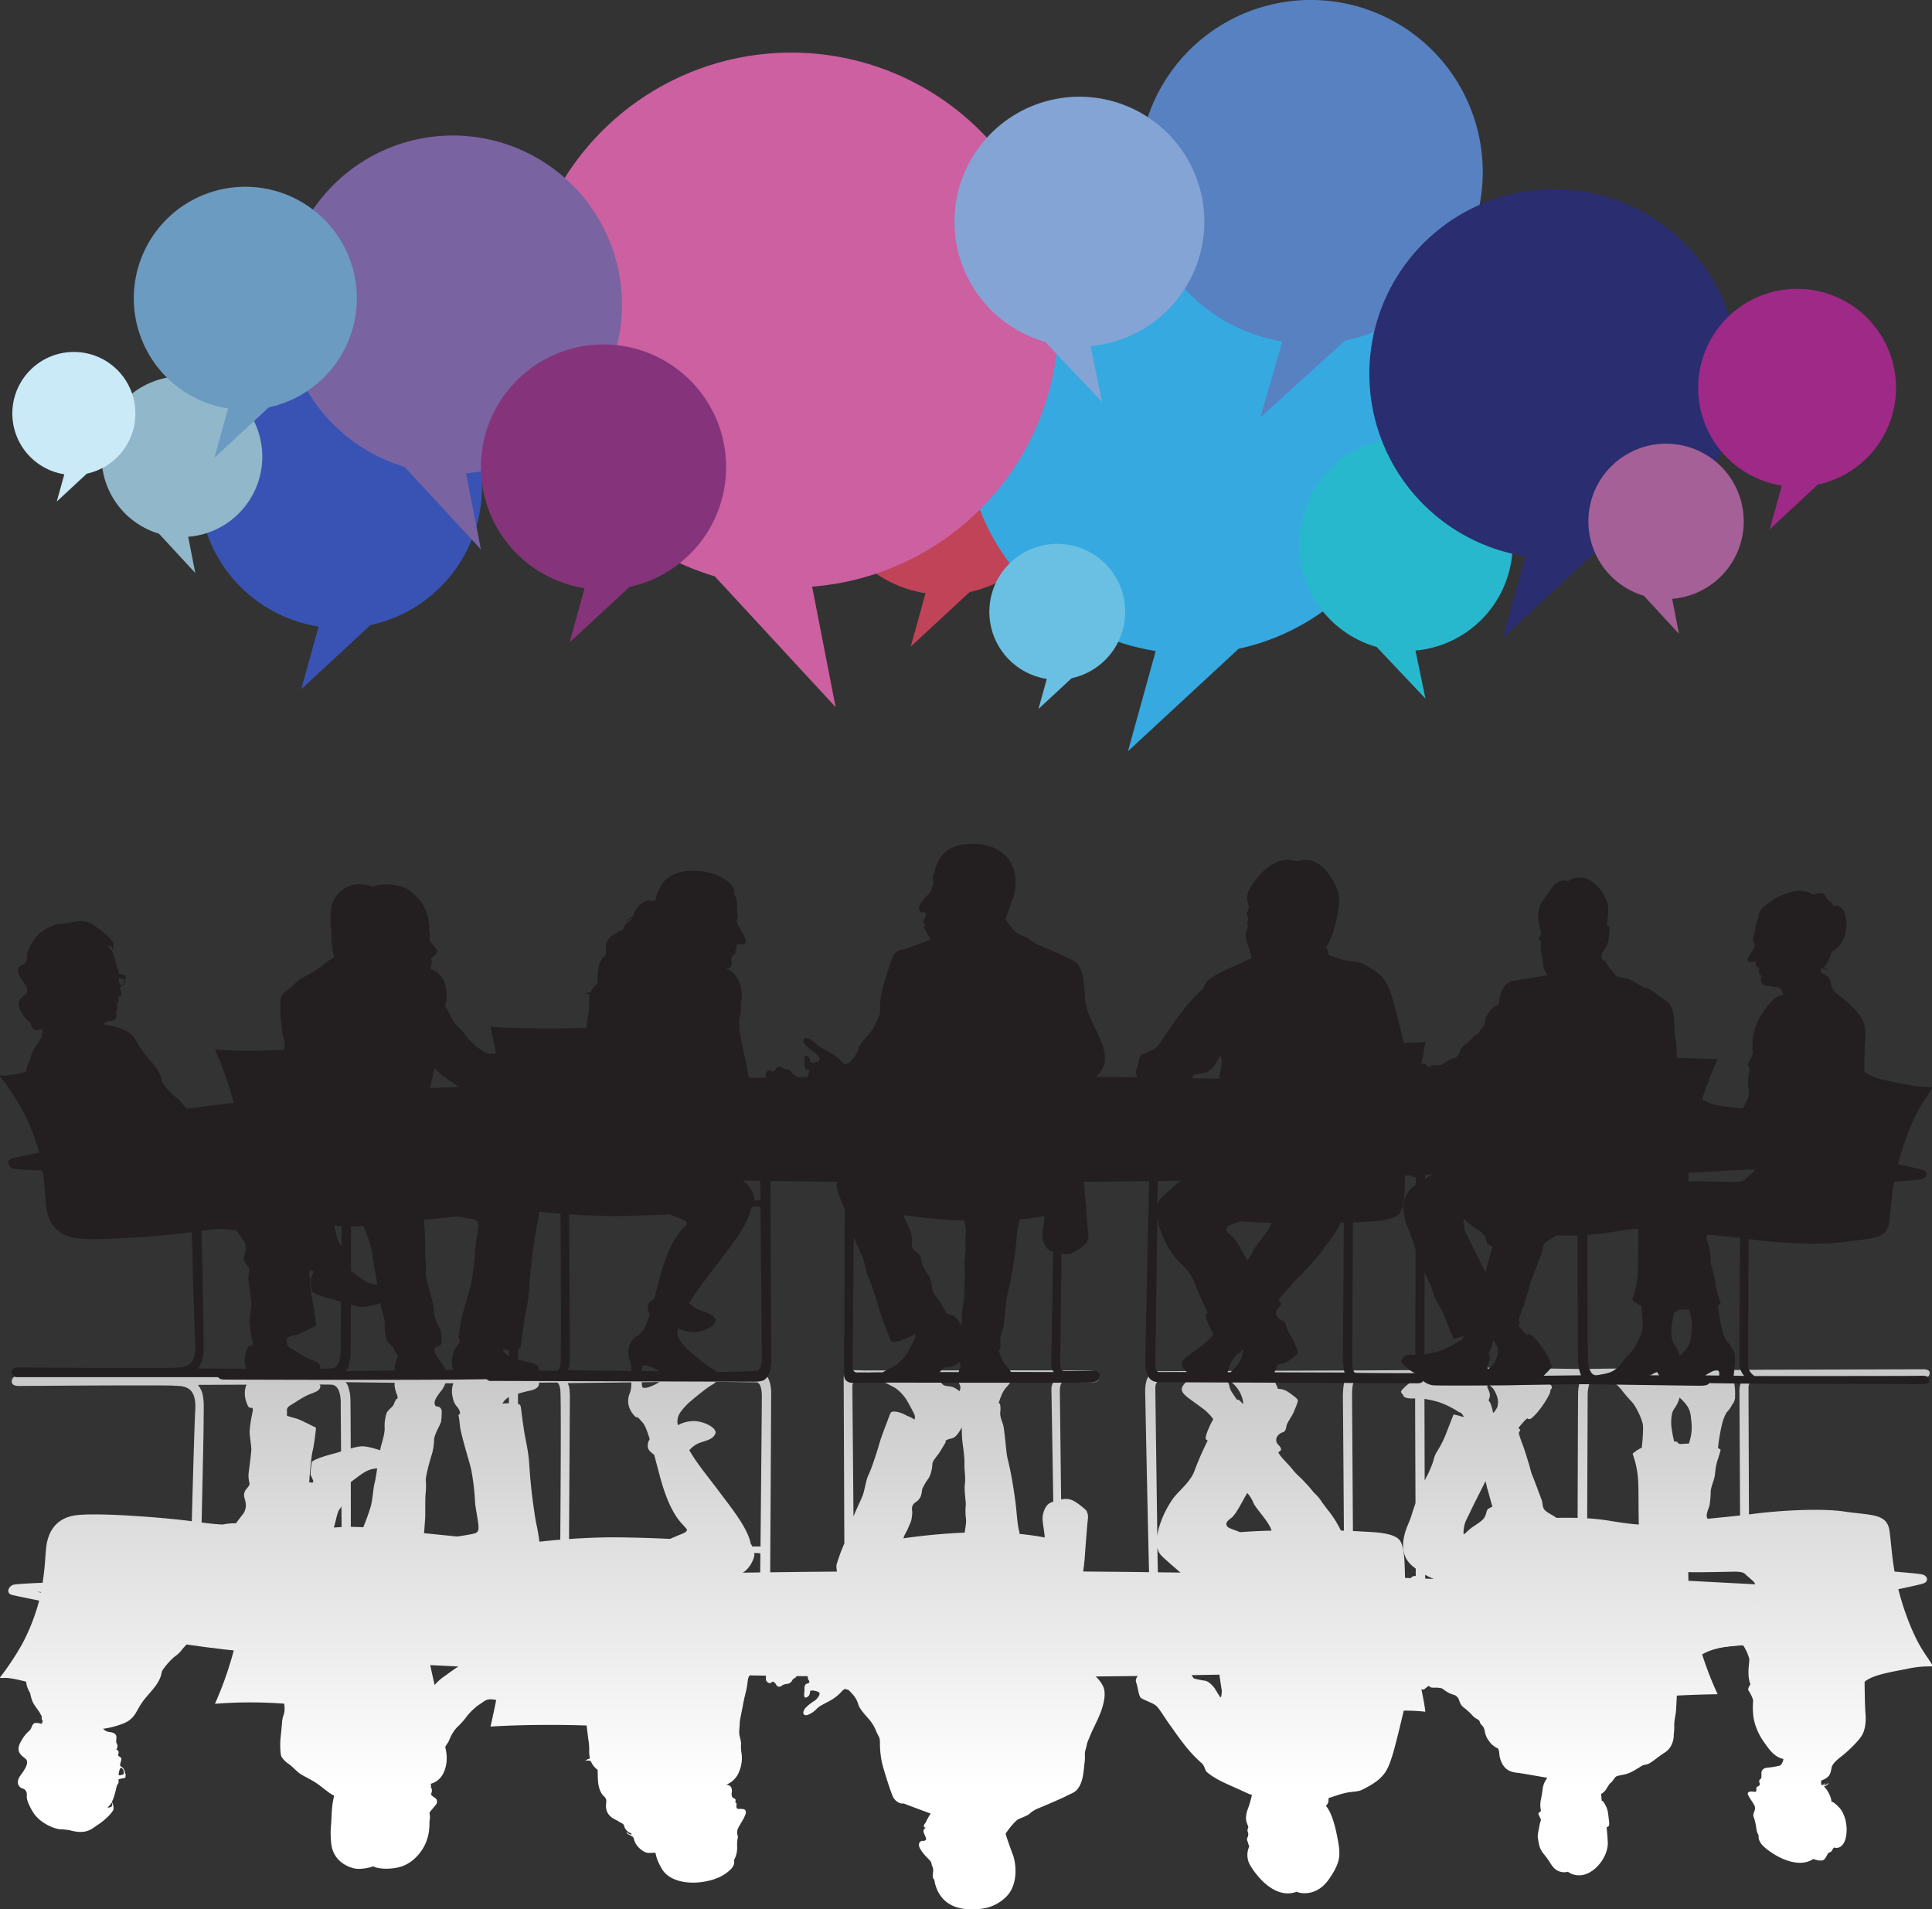 <svg xmlns="http://www.w3.org/2000/svg" xmlns:xlink="http://www.w3.org/1999/xlink" viewBox="0 0 965 953.61"><rect x="0" y="0" width="965" height="953.61" fill="#333333" stroke="none"/><defs><style>.cls-1{isolation:isolate;}.cls-2{fill:#c14358;}.cls-10,.cls-11,.cls-12,.cls-13,.cls-14,.cls-15,.cls-16,.cls-17,.cls-2,.cls-3,.cls-4,.cls-5,.cls-6,.cls-7,.cls-8,.cls-9{mix-blend-mode:multiply;}.cls-3{fill:#36a9e1;}.cls-4{fill:#3953b4;}.cls-5{fill:#cc60a0;}.cls-6{fill:#28b8ce;}.cls-7{fill:#5881c1;}.cls-8{fill:#91b7ca;}.cls-9{fill:#7963a1;}.cls-10{fill:#2a2d6f;}.cls-11{fill:#85347b;}.cls-12{fill:#6c9bc2;}.cls-13{fill:#a56098;}.cls-14{fill:#caeaf8;}.cls-15{fill:#9e2986;}.cls-16{fill:#6ac0e2;}.cls-17{fill:#84a4d5;}.cls-18{fill:url(#linear-gradient);}.cls-19{fill:url(#linear-gradient-2);}.cls-20{fill:url(#linear-gradient-3);}.cls-21{fill:url(#linear-gradient-4);}.cls-22{fill:url(#linear-gradient-5);}.cls-23{fill:url(#linear-gradient-6);}.cls-24{fill:url(#linear-gradient-7);}.cls-25{fill:url(#linear-gradient-8);}.cls-26{fill:url(#linear-gradient-9);}.cls-27{fill:url(#linear-gradient-10);}.cls-28{fill:url(#linear-gradient-11);}.cls-29{fill:url(#linear-gradient-12);}.cls-30{fill:url(#linear-gradient-13);}.cls-31{fill:#231f20;}</style><linearGradient id="linear-gradient" x1="481.62" y1="892.54" x2="481.62" y2="-83.21" gradientUnits="userSpaceOnUse"><stop offset="0" stop-color="#fff"></stop><stop offset="1"></stop></linearGradient><linearGradient id="linear-gradient-2" x1="481.62" y1="892.54" x2="481.62" y2="-83.21" xlink:href="#linear-gradient"></linearGradient><linearGradient id="linear-gradient-3" x1="880.33" y1="892.54" x2="880.33" y2="-83.21" xlink:href="#linear-gradient"></linearGradient><linearGradient id="linear-gradient-4" x1="98.88" y1="892.54" x2="98.88" y2="-83.21" xlink:href="#linear-gradient"></linearGradient><linearGradient id="linear-gradient-5" x1="188.48" y1="892.54" x2="188.48" y2="-83.21" xlink:href="#linear-gradient"></linearGradient><linearGradient id="linear-gradient-6" x1="476.56" y1="892.54" x2="476.56" y2="-83.21" xlink:href="#linear-gradient"></linearGradient><linearGradient id="linear-gradient-7" x1="320.4" y1="892.54" x2="320.4" y2="-83.21" xlink:href="#linear-gradient"></linearGradient><linearGradient id="linear-gradient-8" x1="291.9" y1="892.51" x2="291.9" y2="-80.45" xlink:href="#linear-gradient"></linearGradient><linearGradient id="linear-gradient-9" x1="567.84" y1="892.58" x2="567.84" y2="-83.79" xlink:href="#linear-gradient"></linearGradient><linearGradient id="linear-gradient-10" x1="607.61" y1="892.56" x2="607.61" y2="-83.59" xlink:href="#linear-gradient"></linearGradient><linearGradient id="linear-gradient-11" x1="567.54" y1="892.54" x2="567.54" y2="-83.14" xlink:href="#linear-gradient"></linearGradient><linearGradient id="linear-gradient-12" x1="639.99" y1="892.54" x2="639.99" y2="-83.21" xlink:href="#linear-gradient"></linearGradient><linearGradient id="linear-gradient-13" x1="778.9" y1="892.54" x2="778.9" y2="-83.21" xlink:href="#linear-gradient"></linearGradient></defs><g class="cls-1"><g id="Calque_2" data-name="Calque 2"><g id="Objects"><path class="cls-2" d="M531.8,239.15a60.22,60.22,0,1,0-69.51,57.14l-7.38,26.64,29.42-27.25A60.23,60.23,0,0,0,531.8,239.15Z"></path><path class="cls-3" d="M707.9,217.75A113.18,113.18,0,1,0,577.26,325.14l-13.87,50.07L618.69,324A113.22,113.22,0,0,0,707.9,217.75Z"></path><path class="cls-4" d="M240.71,245.87a70.67,70.67,0,1,0-81.57,67.05l-8.66,31.27,34.53-32A70.67,70.67,0,0,0,240.71,245.87Z"></path><path class="cls-5" d="M261.76,154.66A133.57,133.57,0,1,1,405.65,293l11.74,60.18L357,287.84A133.59,133.59,0,0,1,261.76,154.66Z"></path><path class="cls-6" d="M648.89,270.33A53.34,53.34,0,1,1,707,324.91l5,24-24.41-25.81A53.33,53.33,0,0,1,648.89,270.33Z"></path><path class="cls-7" d="M740.5,90.19a85.89,85.89,0,1,0-100,80.39l-11,37.88,42.4-38.4A85.9,85.9,0,0,0,740.5,90.19Z"></path><path class="cls-8" d="M50.76,226.52A40.14,40.14,0,1,1,94,268.08l3.53,18.08L79.38,266.53A40.14,40.14,0,0,1,50.76,226.52Z"></path><path class="cls-9" d="M141.78,148.89a84.47,84.47,0,1,1,91,87.48l7.43,38.06L202,233.12A84.5,84.5,0,0,1,141.78,148.89Z"></path><path class="cls-10" d="M868.36,190.3A92.23,92.23,0,1,0,761.9,277.82l-11.31,40.8,45.07-41.74A92.25,92.25,0,0,0,868.36,190.3Z"></path><path class="cls-11" d="M362.64,235.66A61.23,61.23,0,1,0,292,293.76l-7.51,27.09,29.92-27.71A61.22,61.22,0,0,0,362.64,235.66Z"></path><path class="cls-12" d="M178.19,151.14A55.7,55.7,0,1,0,113.9,204l-6.82,24.64,27.21-25.2A55.72,55.72,0,0,0,178.19,151.14Z"></path><path class="cls-13" d="M793.4,258.89a38.8,38.8,0,1,1,41.81,40.18l3.41,17.48-17.55-19A38.8,38.8,0,0,1,793.4,258.89Z"></path><path class="cls-14" d="M67.6,207.72a30.73,30.73,0,1,0-35.47,29.15l-3.77,13.6,15-13.91A30.74,30.74,0,0,0,67.6,207.72Z"></path><path class="cls-15" d="M947,195.6a49.42,49.42,0,1,0-57,46.9l-6.06,21.86L908,242A49.43,49.43,0,0,0,947,195.6Z"></path><path class="cls-16" d="M562,306.87a33.93,33.93,0,1,0-39.15,32.2l-4.16,15,16.57-15.35A33.93,33.93,0,0,0,562,306.87Z"></path><path class="cls-17" d="M476.77,109a62.4,62.4,0,1,1,67.94,63.86l5.8,28L522,170.72A62.4,62.4,0,0,1,476.77,109Z"></path></g><g id="Calque_4" data-name="Calque 4"><path class="cls-18" d="M481.51,785.4c-219.33,0-400.42,7.81-419.86,21.31-1.15.8-.66,3.6-.66,4.41,0,14.64,188.32,26.5,420.63,26.5s420.64-11.86,420.64-26.5c0-.45.25-3.52-.11-4C890.89,793.15,706.57,785.4,481.51,785.4Z"></path><ellipse class="cls-19" cx="481.62" cy="807.81" rx="420.64" ry="23.18"></ellipse><path class="cls-20" d="M948.55,795.14c-.13-.49-.25-1-.37-1.44,5.78-1.21,11.25-2.41,12.54-2.89,3-1.1,1.82-3.86-.39-4.42s-10.71-1.16-14-1.49c0,.15,0,.33.06.51-1.45-8-1.71-14.23-2.6-20.76-1.21-8.95-9.16-7.73-22.41-9.72s-36.21-.11-45.26,1.1c-.7.1-1.56.2-2.54.32,0-.69-.23-60.17-.23-63.36,0-2.66,2.36-4.47,3.16-5h0l.08-.06c13.1,0,78.58,0,81.66.11,3.31.12,5,.12,5.51-1.65s-.88-2.43-2.86-2.54c0,0-68.12.22-76,.22s-44.6.33-49.9,1c-3.42.43-5.77,2-7,4.83a5.11,5.11,0,0,1-1.49-.52c-1.65-.88-3.64-2-5.29-2s-29.59-5.08-25.07.33a23.28,23.28,0,0,0,4.31,1.11c2.8.52,5.51,1,8.31,4a5.51,5.51,0,0,0,.52.57l0-.06c.19.23.39.47.57.73a71.78,71.78,0,0,0,5.3,6.18c1.88,2,5,8.39,5.41,11.26.39,2.55-.34,9.86-.51,11.49a20.85,20.85,0,0,0-4.57,3s.67,2.21,1.33,4.42a47,47,0,0,1,1.43,9.6c.22,3.76.11,12.26.23,17.12,0,1.28,0,2.86.12,4.61-7.37,1.07-4.44,2.28.21,3.26.39,4.18,1.29,8.82,3.53,12.66,3.86,6.63,15.68,7.29,21,7.51s21.3-.22,23.07-.22,4.2.11,5.19,1.1,2.87,2.54,4.08,3.65a4.45,4.45,0,0,1,1,1.55c-17.18-.89-33.66-1.78-33.66-1.78l.49,4.1h-.15c-.89.33-4,3.64.33,4,2.74.22,21.12,1.5,34.73,2.41.28,1.49.59,2.94.73,3.6l-.24.11a10.31,10.31,0,0,0-4.81,3.91l-.88.24c-.88.22-4.64.61-11,2.21s-14.13,6.9-16.07,8.28-5.85,5.41-4.91,6.85,3.48,4.85,7.51,2,10.05-4.47,15.35-4.91,6.4-.77,6.79-.22a24.77,24.77,0,0,1,2.85,6.44c0,1.12-.11,2.18-.2,3.11-.23,2.21-.56,6.29.77,9.6l0,0c-.86,1.22-1.55,2.66-.75,3.4.66,1.1,2.09,3.64,2.09,4.85a38.63,38.63,0,0,0,.22,8.5,30.4,30.4,0,0,0,5,11.82c2.32,3.2,5,7.73,9.94,8.72,0,0-.44,2.87-2,3.37a45.37,45.37,0,0,1-6.24,1c-1.71.22-2.76,1.1-2.76,2.7s.11,2.6-.44,2.87a1.47,1.47,0,0,0-.55,1.88,1.31,1.31,0,0,1-.72,1.88c-.77.11-.83.66-.83,1.49s-.11,1.38-1,1.21-4.41-.61-2.92,2,3.14,4.69,3.2,5.52a4.71,4.71,0,0,1-.44,2.65,3.33,3.33,0,0,0-.06,2.76,24.33,24.33,0,0,1,1.16,5.08,7.94,7.94,0,0,0,1.05,3.42c.39.83-.5,1.65,1.44,4.52s16.56,13.92,26.05,7.57c.77.38,4.36,1.54,5.52.16s1.6-2.87,2-3.14,1.61-.5,1.88-1.38,1.11-1.55,1.38-1.27,4.36.77,5.52-5.52-1.1-12-3.15-14.25-3.42-3.14-4.13-3.25c-.06-2.38-2.27-6.41-3.76-7.45,1.66-.78,2.1-1.05,2.32-2.05a3.65,3.65,0,0,1-2.76,1.49c1.05-.6,1.11-.82,1.22-1.21-.94.72-1.44,1-1.77,1s-.55-1.38-.39-1.82a6,6,0,0,1,.38-.65,6.89,6.89,0,0,0,3.65-2.39c1.11-1.88,1-3.75,1.44-4.64s1.32-2.31,4.52-4.74,8.61-7.62,10.38-10.6,2.1-7.4,1.77-10.93-.44-15.75-.44-15.79c3.88-3.54,13.73-5,20.75-6.4a53.21,53.21,0,0,1,12.7-1.33c1.43,0-1.66-3.53-4.86-8.72S952.08,808.39,948.55,795.14ZM843.53,721c-1.84,0-3.36.14-4.24.21a2,2,0,0,1-1.3-.71l.07.14-.11-.21a.43.43,0,0,1,0,.07c-.13-.3-.2-.43-.2-.43-.53-.06-1-.1-1.56-.14a69.29,69.29,0,0,1-1.43-8.14c-.11-2.43.11-5.63.89-7.17s1.65-2.21,2.65-4.75a4.94,4.94,0,0,0,.55-1.91,23.66,23.66,0,0,1,3.86,4.23c1.44,2.21,1.77,3.64,2.21,9.05A23.63,23.63,0,0,1,843.53,721Zm15.18-32.91,0,1.4a1.65,1.65,0,0,1-.61,1.07l-.16,0a4.66,4.66,0,0,1-2.64-.41c-1.37-.65-2.59-1.39-3.61-2Zm10.95,2.27a11.06,11.06,0,0,0-.85,4l.33,62.52c-4.6.5-10.41,1.08-16.1,1.64l0,0c-1.54-1.32.44-5,.88-6.84a49.29,49.29,0,0,0,.56-7c.11-1.76,1.54-5.41,1.87-6.84s.44-4.31,1-6.63,1.1-3.2,2.09-7.17a8.59,8.59,0,0,0-1.31-.83A81.6,81.6,0,0,1,860,711.87c.44-2.21,1.65-5.63,2.76-6.84a13.6,13.6,0,0,0,2.55-3.76,4.23,4.23,0,0,0,.58-.73,6.56,6.56,0,0,0,.79-3c0-.23,0,0-.09.34a27.62,27.62,0,0,0-.19-5.86c-.2-1.71-.35-3.14-.45-4l5.34-.05A7.67,7.67,0,0,0,869.66,690.33Z"></path><path class="cls-21" d="M195.52,726.33c-1.49-.66-10.6-4-14.41-4s-11.26,2.82-13.75,3.48-9.6,2.48-11.59,4.3a38.78,38.78,0,0,0-.66,6.46,19.88,19.88,0,0,1,1.32,3c.5,1.49-2,.67-2,.67l.13-1.66c0-.19.06-.3,0-.35.32-3.68,1-11.4,1.66-13.89.83-3.31,1.65-11.26,1.65-11.26S150,709,148,708.45c-1.52-.38-3.71-1.05-4.66-1.34,0-1.73,0-2.91,0-3.41a3.9,3.9,0,0,1,1.51-1.71c1.45-.87,3.52-2.24,5.58-3.47h0l.46-.27a28.75,28.75,0,0,1,3.74-1.9c3-1.16,4.8-1.66,5.3-3.48s-1.49-1.82-2.15-2.15c-.33-.16-8.85,0-17.36.2a9.81,9.81,0,0,0-7.55-3.62H8.11A2.57,2.57,0,0,0,5.9,690c0,2.37,3,2.23,5.08,2.19,1.84,0,58.72-.47,74.76-.19l4.59.24c3.37.58,7.73,1.87,7.2,11.72-.54,10.25-1.7,54.73-1.73,55.82l-.81-.12c-7.78-1.16-42.72-4.3-56.14-3S23.45,768.73,23,773.49c-.46,4.41-.36,7.81-1.71,17v0s-11.39.45-14.15.89-4.52,4.31-1.1,5.19c1.64.42,7.59,1.63,13.53,2.82a100.92,100.92,0,0,1-8.67,22A140.52,140.52,0,0,1,.6,837c-.62.82-1.49,1.16,1.66,1,1.93-.1,5.88.62,10.78,1.89A13,13,0,0,0,14.73,845c.55.72.61,2.76,1.55,4.86s3.31,4.85,3.64,5.63,1,1.54.94,2.09A2.15,2.15,0,0,0,21,859a2,2,0,0,0,.4.53l-.51,1.13.31.14c-.36.34-1.34-.31-3.23-.31s-2,2.15-2.76,3.26-2.65,1.87-5.14,6.73,1.33,6.63,2.77,8,.66,3.81-2.38,7.89-.88,6.3.72,6.85a2.83,2.83,0,0,1,2.21,2.65c.16,1.27-.89,2.32,2.81,8.72s11.76,8.94,13.75,9a30.07,30.07,0,0,1,5.13.56c8.34,2.26,10.87-.94,13.58-2.65s6.22-4.74,7.73-7.18c.83-1.35-.16-3.9-.52-4.4,1.57-3,2.14-7.17,2.56-8.13s1-1.33.81-2.37c-.14-.87.17-.87.17-.87l3.19-.67a7.06,7.06,0,0,0,.12-1.28c0-.7,0-.91-.29-.95-.12-2.57-1.78-3.19-2.4-3.73-.16-.91.42-2.19.58-3.19s-1.08-1.45-1.57-1.86c-.17-.41.37-1.57.2-2s-.49-1-1.16-.95c.13-.29.3-.66.54-1.32a2.67,2.67,0,0,0-.45-2.07c-.29-.42,0-2.82,0-2.82,0-2.54-3.09-2.59-4.3-2.81a5.27,5.27,0,0,1-2.38-1.49,43.63,43.63,0,0,0,9.88-2.54c5.52-2.1,6.51-5.74,8.61-9.06s2.54-3.53,6.3-8,4.3-7.39,4.52-8.72,4.75-6.62,6.85-8a16,16,0,0,0,3.75-3.86c.55-.55,1.88-2,2.76-3s1.66-1,2.87-1.33,2.76-2.32,4.31-3.64a30.13,30.13,0,0,0,5.19-6.07,19.38,19.38,0,0,0,1.32-5,23.91,23.91,0,0,1-5.41.22l-.52,0,14.21-.77c4-.2,17.72-1.3,21.29-2.7a9.61,9.61,0,0,0,2.56-1.59,21.84,21.84,0,0,0,7.45-.82c4.47-1.49,6-6.45,9.11-12.75s7.29-17.05,9.27-20.7,2.16-9.44,4-11.59,3.14-7.45,3.81-9.11a1.73,1.73,0,0,0-.67-2.32s3-2.48,5.14-4,5.46-4.47,9.93-4.64,7.62.83,9.11-2.32S197,727,195.52,726.33ZM20.43,795.4,18.62,795l1.85.11.16-.76C20.57,794.71,20.5,795.06,20.43,795.4Zm.48-2.66c0,.28-.09.56-.14.83h0c0-.26.1-.58.16-.92Zm39.2,90.15c2.31.33,1.65,3.2,1.65,3.2a5,5,0,0,1-2.21.55C58.67,886.53,60.11,882.89,60.11,882.89Zm-4.3,17.24c0,.09,0,.21.1.37.88,2.7-2.32,2.2-2.32,2.2A6.56,6.56,0,0,0,55.81,900.13ZM126,706a59.31,59.31,0,0,0-1.32,8.77c0,2.82,1,7.62.83,9.77s-1,8.61-1.16,10a13.49,13.49,0,0,0,.16,5.72c.66,2-1.49,2.75-2.32,4.85s.33,3.6.5,5.5a7.32,7.32,0,0,1-1.66,6c-.68.81-1.87,2.44-3.17,4.17a28.93,28.93,0,0,0-6.69.64c-3-.16-6.74-.56-10.46-1,0-1.42,1-43,1-51,0-4.81.27-8.64-.29-11.89a11.69,11.69,0,0,0-2.58-5.88c4.31,0,16.26-.09,24.3-.09-.4.81-1.77,4.22.1,9.25,1,2.49,1.32,2.32,2.81,2.32C126.62,704.31,126,705.14,126,706Z"></path><path class="cls-22" d="M267,756l.08.27s-.91-5.55-1.65-12.34-.91-10.43-1.24-14.57c-.15-1.87-.44-3.88-.79-5.94-.09-.53-.18-1.05-.28-1.55-.31-1.7-.64-3.42-1-5.13-.6-3.59-1.17-7.8-1.55-10.7-.12-1.09-.22-1.93-.3-2.35,0-.11,0-.21-.05-.32-.05-.38-.09-.65-.11-.76-.12-.65-.29-1.09-1-1.31h0a1.93,1.93,0,0,0-.38-.09c0-2.47,0-4.25,0-5.13,1.9-.6,4.6-1.27,6.06-1.57,6.41-1.33,4-5.08,4-5.08s-5.66-.14-9.39-.14h-2.45l-.5-.23a8.13,8.13,0,0,0-4.77-2.49c-6.19-1.1-140-.55-140-.55-1.24.14-3.08.47-3,2.62.17,3.31,4.42,2.46,4.42,2.46s47,.33,52.33.44,4.75,9.82,4.75,9.82l.44,61.31c-5.74.25-12.46,1-18.78,1.78a19.24,19.24,0,0,0-1.51-2.12c-1.32-1.57-3.64-1.82-7.78-.24a89,89,0,0,0-9.17,4.54h-.19c-8.61.58-10,7.12-10.26,10.27s-.83,15.15-1.33,21l-.06.58c-.75.07-8.42.78-10.1,1s-3.09.89-3.64,2.1c-.88,4.42,4.31,4,4.31,4l8.47.36a176,176,0,0,1-13.22,45,225.3,225.3,0,0,1,34.57-.07,14.18,14.18,0,0,1,.12,4,20.71,20.71,0,0,1-.53,2.13c-.29.73-.46,1.34-.46,1.34a1.11,1.11,0,0,1,.16-.28,10.39,10.39,0,0,0-.33,1.86c-.08,1.57-.41,4.72-.74,7.95s-.17,8.19.41,9.44a12.24,12.24,0,0,0,3.73,3.72c1.32.91,2.81,2.57,4.8,4.23s6,3.22,9.44,5.63c3.09,2.18,6.32,5.12,8.43,5.94a.61.61,0,0,0-.07.1,38.36,38.36,0,0,0-1.07,6.71c-.17,1.65-.23,4.55-.42,7.28a44.25,44.25,0,0,0,.09,10.11c1.07,8.77,8.69,11.59,11.75,12.17s8.12-.5,9.11-1.16c1.16,1,7,2,13.08.47s10.77-6.68,13-11.57a23.91,23.91,0,0,0,2.07-9.6,14.25,14.25,0,0,1,.25-3.23,9.48,9.48,0,0,0-.25-2.65c.25-.75,1.83-2.32,3.15-4.06a2.27,2.27,0,0,0-.5-3.56,9.25,9.25,0,0,1-1.73-1.41c-.25-.33.16-1,.24-1.57a3,3,0,0,0-.49-2.4,2,2,0,0,0-.08-1.57,9.56,9.56,0,0,0,5.62-4c2-3,3.32-8.11,1.66-14.41.58-1.07,1.46-2.16,1.91-3.14a22.62,22.62,0,0,1,2-4.06,16.13,16.13,0,0,1,2.82-3.4,36.81,36.81,0,0,0,4.3-5,34.62,34.62,0,0,1,4.31-4.31c.66-.66,1.66-1.16,3.73-2.65,2.23-1.61,3.94-1.38,6.62-.83a69.1,69.1,0,0,1,7.53,1.66c1.46.55,5.8,1.9,5.8,1.9a36.51,36.51,0,0,0,2.48-19.62c-1.73-1.33-5.13-1.41-6.54-2.32a12.42,12.42,0,0,0-5.46-1.49c-2-.16-4.8.08-6.29-.41s-7.37-1-11,.41c-4,1.58-9.11,5.47-12.58,7.95a23.12,23.12,0,0,0-4.89,4.39s-1.47-6.22-2.41-10.94c-.27-3.15-.3-6.8-.76-9.24-.66-3.53.58-6.1.66-8.83a12.47,12.47,0,0,1,.17-1.64c2-.11,4-.4,5.24-.49,2.48-.16,23.76-3.47,27.49-4s8.53-.83,11.18-4.89a16.15,16.15,0,0,0,2.9-9.19,2.11,2.11,0,0,0-3.38-1c.09-.8.13-1.6.16-2.37a40.56,40.56,0,0,0,4.87-2.27c4.56-2.65,6.13-8.11,6.38-12.17s-1.08-10.27-1.49-12.42C267.8,760.82,267.4,758.49,267,756Zm-68.8-57.28h-.34c-.07,0-.06.1,0,.22a8.55,8.55,0,0,0-1.1,2.27c-.57,1.57-2.89,2.73-3.64,4.55a19.91,19.91,0,0,0-1,7.29c.16,1.9-.75,5.63-1.66,8.61s-2.73,17.14-3.31,18.88-1,7.78-1.82,11.34a112.46,112.46,0,0,1-3.89,10.89c-1.89-.1-3.8-.17-5.72-.21h-.49c0-.21,0-58.36-.22-64.09a18.31,18.31,0,0,0-.91-5.22,5.4,5.4,0,0,0-1.52-2.95l24.54.3a14,14,0,0,0,0,1.75,16.55,16.55,0,0,0,1.24,4.38C198.77,697.76,198.53,698.74,198.2,698.76Zm13.57,67c.28-2.19.43-5.75.58-7.34.17-1.74-.08-10.18.25-12.5a35.26,35.26,0,0,0,.08-6.63c-.08-2,2-9.77,2.9-12.5a27.56,27.56,0,0,0,1.24-7.86c.09-2.41,3.15-7.37,3.48-8.86a39.35,39.35,0,0,0,.33-5.3,2.43,2.43,0,0,0-1.82-2.24c-.5-.08-1.57.17-1.74-1.74s2.57-5.21,3.64-6.54a14.29,14.29,0,0,0,1.75-3.35l4,0a11.2,11.2,0,0,0-.5,6.2c1.06,6.33,3.32,4.8,3.9,9-.54.23-.83.43-.83.62,0,.42.24.89.69,5.3s4.63,17.78,5.52,21.42a111.34,111.34,0,0,1,2,16c0,2.87,1.88,11.15,1.77,13.69s-1.44,2.65-3.42,3.09c-1.76.39-4.9.87-7.29,1.2Zm35.36,32.41S227,800.72,215.61,802a1.47,1.47,0,0,1,.3-.42c.12-.08.49-.29,1-.57,4.12-.83,10.14-2.12,16.55-3.82s13.82-4,19.8-6.15C252.37,797.46,247.13,798.21,247.13,798.21Zm7.05-97.29q-1.63,0-3.21.21a7.54,7.54,0,0,1,3.22-3.29C254.19,698.55,254.19,699.6,254.18,700.92Z"></path><path class="cls-23" d="M546,836.27a4.49,4.49,0,0,0-3.92-1h-.19c-.6-6.19-1.17-15.06-1.61-22.57,1.52,0,7.11-.15,8.45-1.77a3.66,3.66,0,0,0-1.22-5.41,67.23,67.23,0,0,0-7.73-1.68c-.09-1.76-.17-3.19-.22-4.17-.08-1.46-.14-3.4-.19-5.52a131.89,131.89,0,0,0,2.4-15.73c.55-7.4,1.1-14.9,1.44-18.11.23-2.29.46-3.74-.32-5.14.05-.4-.22-.75-1.07-1.51-1.57-1.4-5.13-4.3-7.45-4.8a8.32,8.32,0,0,0-4,0h0l-.13,0-.14,0-.09,0-.64-54.3s0-4.14,1.55-4.25,14.57.11,14.57.11,3.32.12,3.43-2-.22-3.54-3.87-3.87-112.94,0-114.15-.11-5.75-.11-5.75-.11-3.75.22-3.75,3.87l.33,82.64a94.75,94.75,0,0,0-3.75,10.15c-.66,2,.43,6.86,2.3,8.85a11.19,11.19,0,0,0,1.53,1.28V794h-.09s-2.28.18-2.28,3.49.61,9.39,1.82,10.93a36.12,36.12,0,0,0,4.31,4.14c.88.78,2.76,2.27,4.31,2.16s6.51.78,6.61-1.36l1.6,0c.1,2.46.2,5,.3,7.52-1.59-.09-4.06-.49-6.4-.58-3.09-.11-7-.55-9.39-.88-1.31-.18-4.19.33-5.18,2s-5,9.27-5.41,9.71c-.15.15-.12.76,0,1.57a2.17,2.17,0,0,0-.35.81c0,.09,0,.22,0,.37-.34.18-1.45.88-1.95,1.17a9,9,0,0,1-3.86.39,1.87,1.87,0,0,0-2.32,1.32,3.34,3.34,0,0,0,.55,2.65c.44.78.17,1.16-1.1,1.49s-1.22,2.27-1.16,3.21-.83,4.47,1.1,3.58,1.53-2.63,1.75-3.07,1.51-.46,3.28.09c2.26.61,1.27,1.88.77,2.76a6.39,6.39,0,0,1-2.32,2.21,25.68,25.68,0,0,0-3.7,2.93c-1.32,1.21-1.65,2.87-1.38,3.31s.67,1,2.16.55a12.26,12.26,0,0,0,4.63-3.2c1.66-1.6,3.73-2.29,7.29-4.36a22.11,22.11,0,0,0,5.54-4.72h.09l1-.74c.76.33,1.06.45,1.36.38s1.43,1.21,2.65,2.54a12,12,0,0,1,2.65,4.86c.77,2.31,2.76,4.41,4.74,6.73a21,21,0,0,1,4.2,6.63c1.1,2.76,1.88,2.65,1.88,5.63a47.77,47.77,0,0,0,1.1,10.48c.77,2.87,1.21,4.31,2.1,7.18s2.65,8.17,3.42,9.72,3.09,3.53,5.19,3.09c1.68.68,7.6,2.89,13.52,5.07a36.14,36.14,0,0,0-2.54,4.59c-1.07,1.16-1.32,2.32.25,2.48a1.82,1.82,0,0,0-1.16,2.4c.5,1.49,1.41,3,1.16,3.48a1.51,1.51,0,0,1-1.65.66c-.83-.08-2.9.91-1.33,3.89s4.89,5.63,5.38,6.55.25,1.49.75,2.31a5.1,5.1,0,0,1,.33,3c-.08,1.07-.5,2.81.66,3.64.25,2,2.07,14.07,16.81,14.74,5.05.16,12.26.33,18.88-6s5-17.39,3.56-21.11c-1.22-3.23-3.19-8.76-3.69-10.66l.19-.08c.77-1.43,4.63-6.4,6.4-7.17s4.75-1.88,5.41-2.65a14.23,14.23,0,0,1,4-2.54c1.11-.44,11.38-4.75,14.36-6.3s4.74-1.76,6.4-4.63,2.1-6.08,2.43-9.5.55-3.75.44-6.07.55-3.2.88-5,.56-2,2-5.52,4.42-8.72,5.85-13.58,1.55-8.39.11-11A16.11,16.11,0,0,0,546,836.27ZM478.91,689.86a5,5,0,0,0,.63,2.13,3.41,3.41,0,0,1,0,2.08c-.14.41-.28.73-.28.73l.06.05,0,0a14.51,14.51,0,0,0-2.75-1.8c-1.88-1-4.41-.44-5.63-1.55a20.67,20.67,0,0,1-1.52-1.71Zm-43.3,118.53a17.72,17.72,0,0,1-6.23-3.23c-.68-2.24-.94-6.54-1.08-9.77,0,0,0,0,0-.08.84.56,1.68,1.15,2.46,1.78a39.5,39.5,0,0,0,7,4.19c.07,2.31.15,4.78.24,7.36A22.15,22.15,0,0,1,435.61,808.39Zm14.68-102.6c-2.43-.89-4.2-1-5-.56-.14,0-.21.11-.22.18-.63.63-1,2.32-2.43,5.9-1.55,4-2.87,7.61-3.76,10.82s-3.86,12.14-5.07,14.46-1.77,6.95-2.76,9.82c-.79,2.28-3,6.7-4.75,10.91-.22-25.64-.47-55.31-.54-63,0-1.15,0-2.12,0-2.31a3.58,3.58,0,0,1,.08-.48c0-.05,0-.11.05-.16v0a1.59,1.59,0,0,1,.07-.2.08.08,0,0,1,0,0,1.42,1.42,0,0,1,.08-.18l0-.08.07-.13a2.08,2.08,0,0,1,2.07-1.09c1.41.07,4.3,0,6.05,0,1.28,0,3.55.05,6.56.07,2.16,1.36,5.78,2.9,7.06,3.92a22.47,22.47,0,0,1,4.85,5.3c1.22,2,3,5.3,4.09,7.62a3.65,3.65,0,0,1,0,2.36l-.45-.24a15.74,15.74,0,0,0-3.08-1.56l-.08,0C452,706.48,450.92,706,450.29,705.79Zm32,56.66c-.11.74-.32,2.1-.45,3a301.94,301.94,0,0,0-30.62,2.84c.18-.54.42-1.14.68-1.77l.41-.76a29.37,29.37,0,0,0,1.93-4.16c.09-.2.19-.4.28-.58a9.57,9.57,0,0,0,.95-3.74,9,9,0,0,0,.16-2.23c0-.44-.08-.82-.11-1.16a4,4,0,0,1,.85-2.82,10.13,10.13,0,0,1,1.24-1c2.54-1.77,2.65-3.87,3-6.19,0-.13.06-.25.09-.38a30.29,30.29,0,0,1,2.45-4.25l.16-.26c.13-.17.27-.34.39-.52,1.22-1.65,2-5.41,2-7.17s2.54-4.2,3.76-6.18,3-5,3-5a4.37,4.37,0,0,0-.32-.37c1.17-1.22,2.82-1,4.18-1.73,1.55-.77,3.21-3.49,3.77-4.59l.31-.62c0,1.95.08,4.74.21,6.22.22,2.43,1.22,8.28,1.11,11.92s.66,6.63.22,10.16.56,8.6.45,10.47a29.47,29.47,0,0,0,.11,7A15.23,15.23,0,0,1,482.25,762.45ZM526,690.53a6.48,6.48,0,0,0-.82,3.74,4.68,4.68,0,0,0,0,.53c.05,2,.57,34,.91,55.18a8.31,8.31,0,0,0-1.95.85l0,0h0a3.73,3.73,0,0,0-1.13,1,9.06,9.06,0,0,0-1.9,3.95,9.79,9.79,0,0,0-.36,3.2c.16,2.63,1,6.62,1.07,8.84l-.24,0c-4.06-.77-8.23-1.34-12.44-1.74v0h.19s-.5-2.15-.83-4.06-.74-6.62-1-9.35-1.49-10.85-2.24-15-2-9.27-2-9.27l0,.07c-.24-1.18-.44-2.33-.55-3.41-.33-3.09-1-10-1.44-12.48S499.3,708,499.64,705s-.34-4.08-.34-4.08l-.48-.07c0-.05,0-.1,0-.15.78-2.32,1.77-5.52,3.65-7.62a28.86,28.86,0,0,0,2.53-3.18l21.42,0A1.94,1.94,0,0,0,526,690.53Z"></path><path class="cls-24" d="M397.52,831.32a.66.66,0,0,0,0-.21c.13-.5.25-1,.34-1.55a4.72,4.72,0,0,0-1.22-3.64,20.69,20.69,0,0,0-6-4.86c-2.54-1.32-13.25-4.64-16.45-5.74-1.95-.68-4.69-.4-7,.17,1.9-.62,3.06-1.23,4.55-1.72,2.56-.82,12.42-4.63,12.42-4.63a6.37,6.37,0,0,0,3.47-4.72c.83-3.73,1.41-8.7,1-10-.28-.88-2.16-1.25-4-1.42.21-25.55.56-97.36.56-97.36s.17-7-3.39-9.61c-1.08-.83-4.14-1-5.22-1l-131.16.41a2.45,2.45,0,0,0-2.9,2.65c.09,2.48,1.58,2.57,3.23,2.57l32.13-.17a.7.7,0,0,1,.55.08h0c.46.25,1.09,1.07,1.43,3.55.56,4.08,0,70.26,0,74.85-10.07.83-17.85,1.89-20.78,2.41-5.55,1-5,11.18-5.06,16.39-.05,3.42-.18,9-.72,17.57-.7.13-7.73,1.45-9.38,2.47a3.21,3.21,0,0,0-1.49,4.31c.74,1.64,3.2,2.06,10.22,2.15q-.27,3.35-.61,7.12C250.44,839.44,245,862.3,245,862.3c16.87-1,33.36-1,48-.53.18,1.46.52,4.25.76,6.21a36.3,36.3,0,0,1,.55,6.52,12.82,12.82,0,0,0,.25,3.19c0,.17.05.37.09.59a4.47,4.47,0,0,0-2.62,1.48c.62-.63,1.86-.64,3.09-.18a9.47,9.47,0,0,0,3.35,4.29c.18,1.66,0,3.76.31,6.47.5,4.47,2.33,6.32,3,6.9a3.26,3.26,0,0,1,1,3.15c-.94,6.79,4.58,8.17,5.91,9.1s2.68,1.24,3,2.21A4.94,4.94,0,0,0,314,915c.55.33,1.86.94,1.37,1.16s-1.11,0-2.43-1.27c.11.55.26,1,1.55,1.6,3.09,1.32,1.33,1.73,3.42,4.86,1.32,2,4.19,4.14,6.18,4.08s3.2-.12,3.2-.12c.42.37,0,2.44,3.31,8.07S342,941,350.13,940s12.3-4,14.58-6.13,2-3.81,2-4.35-.13-.5.49-1.7a12.66,12.66,0,0,0,1-5.21,20.84,20.84,0,0,1,.29-4.76c.2-.58-.13-1.25-.25-1.91a5.16,5.16,0,0,1,.33-2.65c.37-.91,2.61-4.47,3.1-5.59s1.16-2.19.75-3.35-2.44-.87-3.64-.91-1-1.82-.87-2.15-.17-.79-.67-1.2c.25-.79.46-1.62-.74-2s-1.12-2.07-1-2.86a4.1,4.1,0,0,0-.41-2.81,3.16,3.16,0,0,0-2.39-1.06,11.43,11.43,0,0,0,6.65-7,17,17,0,0,0,1-9,17.33,17.33,0,0,1-.22-4.09c.11-1.54-.44-2.87-.78-4.74s.12-3.87.12-5.74,1-5.63,1.65-9.39,1.55-6.4,2-9.27.33-3.65,1-4.86c.2-.37.38-.71.56-1a6.82,6.82,0,0,1,.9-.8c.57-.41,1.75-.06,2.58.26a4.29,4.29,0,0,0,1.59.57c1.55.22,2.76-.22,2.82.77,0,0,0,.87,0,1.66,0,1.38,2.1,2.4,2.7,1.62s1.16-.48,1.93.31c.44.44.72,1.59,1.6,1.7,1.5.19,1.56-.64,2.52-.93A5.3,5.3,0,0,1,393,841a3.06,3.06,0,0,0,2.62-1.65c.67-1.29,1.43-1,1.93-1.76a4.74,4.74,0,0,0,.86-4.41A19.18,19.18,0,0,0,397.52,831.32Zm-76.92-141,8.8-.09a26.6,26.6,0,0,1-5.18,2.52c-1.66.5-3,.58-3.4,0A6.42,6.42,0,0,1,320.6,690.37ZM340.78,766c-1.49.59-4.26,1.77-6.15,2.58-7.1-.36-15.33-.63-24.07-.76-9.15-.13-18.29.25-26.34.82l.42-70.87s0-1.11-.1-2.46c0,0,0-.2,0-.66a9.71,9.71,0,0,0-.59-2.92,3.61,3.61,0,0,0-.41-.92c1.38-.07,16.22-.24,31.79-.39,0,.21,0,.44,0,.72a15,15,0,0,1-.58,4.23c-3.4,7.37,2.9,12.42,2.9,12.42l1,.11,2.21,2.43c1.16,1.28,2.24,3.82,3.66,8.44l-.07.11a6,6,0,0,0-.91,3.65c.16,1.76,1.5,2.71,3.21,4.05.79,2.92,1.69,6.31,2.72,10.24,5.08,19.32,10.85,23.69,12.45,25.62.42.5.83.94,1.12,1.35S343.05,765.1,340.78,766Zm3.52-41.71a13.19,13.19,0,0,1,5.83-3.92c3-1,5.64-1.65,6.79-3.64,2.57-3.23-5.46-7-10.26-7a16.85,16.85,0,0,0-8.05,2.05,7.46,7.46,0,0,1,.43-5c.66-1.74,3.81-5.21,5.88-6.95s8-6.71,10.85-8.28a5.81,5.81,0,0,0,1.79-1.42h1.85c1.74,0,18.38.25,18.38.25s2.73-.42,2.73,7.12c0,5-.39,46.83-.66,74.85l-4.11,0c-.36-.77-.66-1.28-.66-1.28l-.08.13c-1.28-7.57-9.11-17.38-16.1-26.63C351.74,735.06,348.27,731.06,344.3,724.29Zm19.3,92.46c-2.09,1.11-5.52,6.52-7.61,9.39a20.14,20.14,0,0,1-1-6.62,3.25,3.25,0,0,0,.06-.45c0-.7.06-2.08.07-3.28,0-.2,0-.39,0-.58V815c.88,1.08,2.7,2.32,6.38,1.77a39.15,39.15,0,0,0,4.08-.79A14.12,14.12,0,0,0,363.6,816.75Zm-1.44-9.48-6.69,2a9.14,9.14,0,0,1,.85-2.86c1.1-2,4.19-8.72,5.52-12.15s1.87-4.86,1.87-4.86,2.5-1.2,4.94-2.57a15.76,15.76,0,0,0,3.24-2l.1-.07c2.57-1.9,5-6.46,4.81-8.78,0-.14,0-.28-.05-.42h.05l3,.2c-.07,7.25-.13,13.32-.17,17.24-1.24.25-2.3.85-2.45,2.27-.25,2.4-.58,6-1.66,6.87C374.66,802.85,366.28,805.88,362.16,807.27Z"></path><path class="cls-25" d="M292,879.76c-.06.09-.14.17-.19.26A1.74,1.74,0,0,1,292,879.76Z"></path><path class="cls-26" d="M568.12,837.18a5,5,0,0,0-.56,1.09A6.08,6.08,0,0,1,568.12,837.18Z"></path><path class="cls-27" d="M607.29,844c.56.78.8,1.19.53.69A3.54,3.54,0,0,0,607.29,844Z"></path><path class="cls-28" d="M567.56,838.27l0,.12Z"></path><path class="cls-29" d="M711.65,802.84c-1.1-.55-4-.16-6-.16l-2.76.06c-.37-3.27-.66-6.28-.83-8.73-.66-9.6.11-20.09-2.76-24.51s-15-4.3-19.21-4.63c-.55,0-2.07-.13-4.33-.23l-.42-66.9s-.22-7.62,1.44-8.17c2.87-.22,30.58-.22,30.58-.22s3.53,0,3.75-2.21-1.1-3-4-2.87-123.43.49-125.42.55c-3.42.11-9.38-1.43-9.71,9.61,0,0,1.52,76.38,2.12,97.06a5.75,5.75,0,0,0-1.24.09c-.55.22-.55,1.77-.44,4.09s.44,9.38,4.63,11.26S591,811,593.57,811.57s8.06,1.1,9.5-.78c.61-.79.54-1.27.21-1.65a22.59,22.59,0,0,0,2.88.42v.24c.07,4.74,2,21.61,4.11,34.53-.06,2.27-.36,4-.91,3.12s-1.49-2.42-2.62-4a6.89,6.89,0,0,1,.55.51c-1-1.43-3.14-4.07-5.22-4.5-.7-.15-1.33-.24-1.91-.33a33.71,33.71,0,0,1-3.78-.86,1.6,1.6,0,0,1-.27-.25c-.77-1-2.43-4.08-3.31-4.41a5.38,5.38,0,0,0-.74-.21h0a24.9,24.9,0,0,0-5.16-1c-1.36-.21-2.71-.38-3.78-.46a33.9,33.9,0,0,0-8.4.75,10.53,10.53,0,0,0-2.21.62,6.21,6.21,0,0,0-2.75,1.61,20.84,20.84,0,0,0-1.61,2.21l.17-.24a13,13,0,0,0-.77,1.45c-.55,1.22.11,2,.55,4s.88,5,1.88,5.74,5.08,2.21,6.95,3.42,4.64,6.18,7.07,9.5,4.64,6.73,8.28,11.26a69.38,69.38,0,0,0,8,8.39c1.32,1.21,1.54,3.09,2.21,4s3.64,3,7.06,4.75,9.5,4.31,12.48,5.74a24.56,24.56,0,0,0,3.31,1.33,66.38,66.38,0,0,1-1.88,6.51c-.77,1.88-1.65,5.08-.66,7.51s.72,2.15.44,2.87a2.63,2.63,0,0,0,.17,2,3.45,3.45,0,0,1-.28,2.26c-.66,1.19.06,2,.25,2.76.41,1.66.64,1.55.58,1.88a10.08,10.08,0,0,0,.22,8.83c2.43,4.47,12.09,18,23.57,13.69,1.05.78,9.66,2.82,15.9-6.07s6-12.47,4.36-20.92c-1.52-8-3.44-13.2-5.75-15.92l.23-.2c1.74-1.68.61-3.7,1.49-3.81s4.64-1.65,8.17-2.43,6-.44,8.39-1.65,6.51-3.32,9.16-6,3.76-4.85,5.52-10.26S699.78,860,700.77,856c.13-.53.25-1.08.36-1.64a89.85,89.85,0,0,1,10.79.53c-.22-3.42-2.86-15.78-4.74-24.39-1.2-5.49-2.66-14.88-3.74-23.46h.26s4.93-.1,7.08-.37A2,2,0,0,0,711.65,802.84ZM601,804.17c-4.34-.87-17.72-4.2-18.94-4.86-.26-.14-.56-.26-.88-.42a5.1,5.1,0,0,1-.57-.37c-.11-1.38-.13-3.2-.21-4.51-.11-2,.23-2.21-1.87-2.43h-.14c0-3.24-.15-10.07-.28-18.69.06.35.13.66.2.92.55,2,1.54,3,3.86,5.08,2,1.85,9.28,8.06,11.59,10.15s6.63,4.1,9.1,6.35c-.35,2,0,5,1.61,9.34C603.36,804.58,602.19,804.4,601,804.17Zm2-89c-1.11,2.81-.7,3.66-.7,3.66s.33.21.91.66a155,155,0,0,0-6.65,15.24c-2,5.41-7.5,9.6-10.48,13.46a49.81,49.81,0,0,0-7.4,15.46,27,27,0,0,0-.61,3.51c-.43-29.46-1-72.95-1-72.95s0-.48,0-1.11c0,0,0,0,0,0v-.33a4.66,4.66,0,0,1,.77-2.42,1.5,1.5,0,0,1,.7-.44,1.17,1.17,0,0,1,.26,0l14,0a8.77,8.77,0,0,0-2.22,2.69c-1.21,2.54,1.55,4.53,4.09,6.4s7.06,5.08,7.84,5.86,3.42,3.31,3.42,4.08A43.06,43.06,0,0,0,603,715.17Zm11.72-25.39a9,9,0,0,0,1.28,1.34,16.19,16.19,0,0,1,3.86,5.41,12.79,12.79,0,0,1,1.1,4.74l-1.65-1.65c-.65-.65-1-.73-1.38-.46-.9-1.27-1.85-2.59-2.49-3.63-1.43-2.32-1-2.21-1.65-4.19a9.76,9.76,0,0,0-.68-1.56Zm4.64,75.45c-2.08-1-5.8-1.87-6.46-3-.88-1.55-.11-2.43,2.21-4.2s5.63-8.61,7.29-11.37c.2-.34.4-.69.59-1a16.78,16.78,0,0,1,2.94,4.58c.64,2.44,7.49,9.27,9,13.62l.16.53,0,.06C629.86,764.56,624.54,764.83,619.35,765.23Zm51.4-66.16c.1,6.66.47,62.48.49,65.39l-1.51-.05a54,54,0,0,0-5.94-9.59c-.17-.18-.34-.38-.52-.59-1.27-1.71-2.4-3.18-3-4.05-.16-.23-.3-.45-.43-.66a21.08,21.08,0,0,0-3.27-3.74c-.46-.52-1-1.14-1.59-1.89-.93-1.14-2-2.3-3-3.35-2.68-3-4.17-3.89-6.05-6.26-2.21-2.76-3-3.31-5.42-6.07-.42-.48-.74-.87-1-1.21h0l-.17-.22a8.9,8.9,0,0,1-.86-1.45,4.69,4.69,0,0,1,.59-.43c1.43-.77.66-2.1-.55-3.31a3.26,3.26,0,0,1-.55-4.2,5,5,0,0,1,2.87-2.09c1.43-.45,1.54-2.43,1.87-3.65s2.65-4.53,3.31-6.07,2.32-5.3,2.21-6.18-2.32-2.43-4.52-4a9.27,9.27,0,0,0-5.41-1.76c-.48-1.28-1.3-3.06-1.72-4l35.06-.13S670.64,692.22,670.75,699.07Z"></path><path class="cls-30" d="M852.36,801.63c2.26-.28,3.92,0,4-2.1s-1.6-2.59-2.93-2.54l-9.49.54a107.89,107.89,0,0,1-.66-11.69c.11-11.7-.45-19.65-4.86-22.3a9.37,9.37,0,0,0-2.66-1l.34,0-.85-.09a52.44,52.44,0,0,0-8.52-.8c-1.27-.11-2.36-.19-3-.22-2.53-.11-4.3.67-19.54-1.87a111,111,0,0,0-11.59-1.28h.17l.24-61.86s0-4.08,1.47-6.48v0a2.45,2.45,0,0,1,.25-.42,3,3,0,0,1,2.26-1.34c4.06.08,53.49-.09,53.49-.09s3.23.17,3.39-2.4-2.15-2.65-4.39-2.73-58.12.83-61.93.74-25.5-.33-31.8-.49-36.93-.25-39.58-.09a9.46,9.46,0,0,0-7.75,5.19c-5.53,2.38-8.64,6.32-8.64,6.66a1.9,1.9,0,0,0,1,1.49c.08,1.89,3.24,2.13,6.05,1.93v.72c0,4.69.09,29.52.18,51.6-.7,2.08-1.4,4.22-2,6.16s-1.34,3.58-2,5.17c-5,12.42-.33,17.8,2.81,20.36.43.35.86.69,1.31,1,0,2.3,0,3.62,0,3.62v.08c-.94-.05-2.56.15-2.64,2.18-.11,2.88,1.21,10.16,7.17,11.71,4.26,1.1,21.09,3.5,30.35,4.78.53,1.93,1,3.94,1.31,5.76.22,1.19.42,2.85.6,4.67l.89,13.22a32.86,32.86,0,0,1-2.57-2.37c-.7-1-2.94-3.93-5-4.2a13.6,13.6,0,0,0-2-.08,53.7,53.7,0,0,0-7.66.44c-1.32.16-7,1.74-8.44,1.82a32.32,32.32,0,0,0-6.13,1.29c-1.33.3-3.41.91-5,1.22-1.17.07-2.11,0-2.11,0a.49.49,0,0,0,0,.54c.14,1.9.7,8.37,1.61,9.57.13.17.26.33.38.5-.06,1.53.09,3.71.67,4.3.89.88,2.1,1.88,3,1.1.6-.52,1.48-1.18,2-1.56h0a2.57,2.57,0,0,1,.56.39c.74.66,1.82.49,2.73.49a13.76,13.76,0,0,1,3.23.33l.33.16.22.13.13.08.09.06a17,17,0,0,0,2.93,1.92,14.65,14.65,0,0,0,2.95,1.07,5,5,0,0,1,1.8,1.8c.49,1.16.74,2.9,2.4,4.22a33.33,33.33,0,0,1,4.55,4.14c1,1.25,2.73,1.91,3.23,2.41s.33,1.24,1.16,2.15a5.31,5.31,0,0,1,1.74,3.23,10.79,10.79,0,0,0,2.15,5,10.13,10.13,0,0,0,4.22,3.56c.83.5.75,1.9,1.08,4.22,1.74,7.62,6.79,7.79,9.44,8.12s11.68,2,13.33,2.23a3.68,3.68,0,0,1,1.06.29l-.06,0a11.22,11.22,0,0,0-2.24,5c-.33,2.74-.75,5-1.08,6.46a13.37,13.37,0,0,0,.09,4.47.83.83,0,0,1-.42,1c-.66.41-1,.74-.49,1.74s1,2.23,1,2.23a22.48,22.48,0,0,0-.83,3.31c-.33,1.91-1.08,4.56-.66,6.21s.33,4.48,2.81,7.46,3.48,5.05,4.64,6.46a7.21,7.21,0,0,0,7.54,2.48c.74.74,5.21,3.39,10.68.41s9.52-9.77,9.19-15.4-.75-7.62-.42-7.45,1.41.08,1.08-2.57-.5-5.3-1.24-7-2-3.89-2.49-3.4c-.07-1.48-.14-2.3-.22-3.46a7,7,0,0,0,1.72-1.34c.91-.91,2.23-3.73,2.89-4.06s2-2.48,2.57-3.06,2.07-.75,4.72-1.33,5.22-2.31,6.79-3.22,1.66-1.33,3.81-1.66,5.38-3.56,9.27-6S836,868.26,836,867c0-.2,0-.44,0-.7a3.91,3.91,0,0,0,.11-1.08,17.83,17.83,0,0,0,.13-3.29c0-.5,0-1,.06-1.36.11-2.21.77-4.53.88-6.74.08-1.56.27-5,.37-7,6.56-.33,13.41-.57,20.39-.67a165.1,165.1,0,0,1-13.44-44.13C849,801.86,851.89,801.69,852.36,801.63ZM711.6,739.45c-.05-17-.09-33.55-.11-40.79a52.7,52.7,0,0,1,7.11,1.59,43.91,43.91,0,0,1,9.53,4.64c1.24.74,1.4.5,2,1.16a9.35,9.35,0,0,1,1.08,1.65l-1.48-.35a23,23,0,0,0-3.74-.89s-2.34,6.07-3.78,9.72a50.09,50.09,0,0,1-4.08,8.17,5.47,5.47,0,0,0-.31.54,13.7,13.7,0,0,0-1.43,3c-.24.84-.51,1.82-.85,2.9l-.06.16c-.52,1.36-1.34,3.4-2.31,5.45-.16.31-.32.61-.51.93A22.86,22.86,0,0,0,711.6,739.45Zm6.3,56.16a6.8,6.8,0,0,1-5-3.53,3.24,3.24,0,0,1-.17-.32,11.07,11.07,0,0,1-.88-4.32c0-.22,0-.54,0-.94a34.54,34.54,0,0,0,4.32,2.1c2.17.86,14.43,5.54,21.88,8.44a7.32,7.32,0,0,0,.41.67C728.63,796.72,719.93,795.82,717.9,795.61ZM744.38,753l-.55.27c-1.54.78-1.1,1.88-2,3.87s-2.64,3-4.19,4.08l-.57.41a23.89,23.89,0,0,0-3.83,2.89c-.34.29-.68.59-1,.9s-.43.42-.64.66H731a18.38,18.38,0,0,1,.84-5.71c.83-2,2.16-4.47,3-6.3S742,739.75,742,739.75l.44,1.75a21,21,0,0,0,.78,3c.68,2.57,1.52,5.67,2.21,7.94A8,8,0,0,0,744.38,753Zm3.12-49.52c-.66.91-1.49,2.73-1.82,1.74a22.87,22.87,0,0,0-1.24-4.39c-.83-1.65-1.16-.83-.5-2.65s-.25-3.56-.83-4.8a1.69,1.69,0,0,1,.25-2,13.76,13.76,0,0,1,2.32,2,15,15,0,0,1,2.24,4.64C748.5,699.92,748.16,702.57,747.5,703.48Zm40.74-8.11c-.08,3.75-.24,60.89-.25,62.72-3.66-.11-7.24-.08-10.6,0l-.49-.4c-1.08-.83-4.81-2.49-5.72-4.06s-.49-2.9-1.32-5-3.64-9.85-4.39-11.51-1.49-5.13-1.9-6.29-1.58-5.47-2.9-8.94-2.15-6-2-6.38a13.38,13.38,0,0,1,.75-1.32l-1-1c.43-.6,4.11-5.05,4.52-4.75,1.32,1,2.43-.44,4.31-2.32a47.87,47.87,0,0,0,6.73-9.94c.64-1.68.08-1.57.83-2.48s.11-1.66-.55-2.4c-.42-.47-2-2.12-3.18-3.27l18.66.21A21.55,21.55,0,0,0,788.24,695.37Z"></path><path class="cls-31" d="M481.62,537.49C249.31,537.49,61,549.35,61,564c0,.82-.49,3.62.66,4.42,19.44,13.5,200.53,21.31,419.87,21.31,225.05,0,409.37-7.75,420.63-21.75.36-.45.11-3.52.11-4C902.26,549.35,713.94,537.49,481.62,537.49Z"></path><ellipse class="cls-31" cx="481.62" cy="567.3" rx="420.64" ry="23.18"></ellipse><path class="cls-31" d="M959.78,551.62c3.2-5.19,6.29-8.72,4.86-8.72a53.21,53.21,0,0,1-12.7-1.33c-7-1.38-16.87-2.86-20.75-6.4,0,0,.11-12.26.44-15.79s0-7.95-1.77-10.93-7.17-8.17-10.38-10.6S915.4,494,915,493.11s-.33-2.77-1.44-4.64a6.9,6.9,0,0,0-3.65-2.4,6.06,6.06,0,0,1-.38-.64c-.16-.44.06-1.76.39-1.82s.83.33,1.77,1.05c-.11-.39-.17-.61-1.22-1.22a3.71,3.71,0,0,1,2.76,1.49c-.22-1-.66-1.26-2.32-2,1.49-1.05,3.7-5.08,3.76-7.45.71-.11,2.09-1.05,4.14-3.26s4.3-7.95,3.14-14.24-5.24-5.79-5.52-5.52-1.1-.38-1.38-1.27-1.43-1.1-1.88-1.38-.88-1.77-2-3.14-4.75-.23-5.52.16c-9.49-6.35-24.12,4.69-26.05,7.56s-1,3.7-1.44,4.53A7.94,7.94,0,0,0,877,462.3a24.33,24.33,0,0,1-1.16,5.08,3.33,3.33,0,0,0,.06,2.76,4.71,4.71,0,0,1,.44,2.65c-.06.83-1.71,2.93-3.2,5.52s2,2.15,2.92,2,1,.38,1,1.21.06,1.38.83,1.49a1.31,1.31,0,0,1,.72,1.88,1.47,1.47,0,0,0,.55,1.88c.55.27.44,1.27.44,2.87s1.05,2.48,2.76,2.7a43.9,43.9,0,0,1,6.24,1.05c1.55.5,2,3.37,2,3.37-5,1-7.62,5.52-9.94,8.72a30.42,30.42,0,0,0-5,11.81,38.63,38.63,0,0,0-.22,8.5c0,1.22-1.43,3.76-2.09,4.86-.8.74-.11,2.17.75,3.4l0,0c-1.33,3.32-1,7.4-.77,9.61.09.93.16,2,.2,3.11a25,25,0,0,1-2.85,6.44c-.39.55-1.49.22-6.79-.22s-11.32-2-15.35-4.91-6.57.55-7.51,2,3,5.47,4.91,6.85,9.67,6.68,16.07,8.28,10.16,2,11,2.21l.88.24a10.29,10.29,0,0,0,4.81,3.9l.24.11c-.14.67-.45,2.12-.73,3.61-13.61.9-32,2.19-34.73,2.4-4.31.33-1.22,3.65-.33,4h.15l-.48,4.09s16.47-.88,33.65-1.77a4.45,4.45,0,0,1-1,1.55c-1.21,1.11-3.09,2.65-4.08,3.65s-3.42,1.1-5.19,1.1-17.77-.44-23.07-.22-17.12.88-21,7.51c-2.24,3.83-3.14,8.48-3.53,12.66-4.65,1-7.58,2.19-.21,3.25-.08,1.75-.1,3.34-.12,4.62-.12,4.86,0,13.36-.23,17.11a47,47,0,0,1-1.43,9.61c-.66,2.21-1.33,4.41-1.33,4.41a20.62,20.62,0,0,0,4.57,3c.17,1.63.9,8.94.51,11.49-.44,2.87-3.53,9.27-5.41,11.26a70.3,70.3,0,0,0-5.3,6.18c-.18.26-.38.5-.57.73a.64.64,0,0,0,0-.07,6.45,6.45,0,0,0-.52.58c-2.8,2.91-5.51,3.43-8.31,3.95a24,24,0,0,0-4.31,1.1c-4.52,5.41,23.41.34,25.07.34s3.64-1.11,5.29-2a4.84,4.84,0,0,1,1.49-.52c1.25,2.86,3.6,4.4,7,4.82,5.3.67,42.06,1,49.9,1s76,.22,76,.22c2-.11,3.42-.77,2.87-2.54s-2.21-1.77-5.52-1.66c-3.08.11-68.56.11-81.66.11l-.08-.05h0c-.8-.54-3.15-2.35-3.15-5,0-3.19.21-62.67.22-63.36l2.54.31c9,1.22,32,3.1,45.26,1.11s21.2-.77,22.41-9.72c.89-6.53,1.15-12.73,2.6-20.76,0,.18,0,.35-.06.5,3.31-.33,11.81-.93,14-1.49s3.37-3.31.39-4.41c-1.29-.48-6.76-1.68-12.54-2.9l.37-1.44C952.08,566.72,956.58,556.81,959.78,551.62ZM845,663.9c-.44,5.41-.77,6.84-2.21,9.05a23.66,23.66,0,0,1-3.86,4.23,4.94,4.94,0,0,0-.55-1.91c-1-2.54-1.88-3.2-2.65-4.75s-1-4.75-.89-7.17a68.89,68.89,0,0,1,1.43-8.14c.51,0,1-.08,1.56-.14,0,0,.07-.13.2-.43l0,.07a2,2,0,0,1,.11-.21l-.07.14a1.94,1.94,0,0,1,1.3-.71c.88.07,2.4.17,4.24.21A23.63,23.63,0,0,1,845,663.9ZM858.71,687l-7-.09c1-.6,2.24-1.34,3.61-2a4.67,4.67,0,0,1,2.64-.42l.16,0a1.63,1.63,0,0,1,.61,1.07Zm7.22.09c.1-.89.25-2.32.45-4a27.62,27.62,0,0,0,.19-5.86c.09.38.11.57.09.34a6.56,6.56,0,0,0-.79-3,4.23,4.23,0,0,0-.58-.73,13.6,13.6,0,0,0-2.55-3.76c-1.11-1.21-2.32-4.64-2.76-6.84a81.6,81.6,0,0,1-1.87-11.32,8.12,8.12,0,0,0,1.31-.83c-1-4-1.54-4.86-2.09-7.17s-.67-5.19-1-6.63-1.76-5.08-1.87-6.84a50.78,50.78,0,0,0-.55-7c-.45-1.88-2.43-5.52-.89-6.84l0,0c5.69.56,11.5,1.14,16.1,1.64l-.33,62.52a11.06,11.06,0,0,0,.85,4,7.67,7.67,0,0,0,1.61,2.4Z"></path><path class="cls-31" d="M188.06,641.49c-4.47-.17-7.78-3.15-9.93-4.64s-5.14-4-5.14-4a1.73,1.73,0,0,0,.67-2.32c-.67-1.66-2-7-3.81-9.11s-2-8-4-11.59-6.12-14.41-9.27-20.7-4.64-11.27-9.11-12.76a21.85,21.85,0,0,0-7.45-.81,9.36,9.36,0,0,0-2.56-1.59c-3.57-1.4-17.31-2.51-21.29-2.7l-14.2-.77.51,0a23.91,23.91,0,0,1,5.41.22,19.38,19.38,0,0,0-1.32-5,29.86,29.86,0,0,0-5.19-6.07c-1.55-1.33-3.09-3.31-4.31-3.65s-2-.33-2.87-1.32-2.21-2.43-2.76-3a16.21,16.21,0,0,0-3.75-3.87c-2.1-1.32-6.63-6.62-6.85-7.94s-.77-4.31-4.52-8.73-4.2-4.63-6.3-7.94-3.09-7-8.61-9.06a43,43,0,0,0-9.88-2.54,5.27,5.27,0,0,1,2.38-1.49c1.21-.22,4.3-.27,4.3-2.81,0,0-.33-2.4,0-2.82a2.68,2.68,0,0,0,.45-2.07c-.24-.66-.41-1-.53-1.32.66.08,1-.54,1.15-1s-.37-1.57-.2-2c.49-.42,1.74-.87,1.57-1.87s-.74-2.27-.58-3.18c.62-.54,2.28-1.16,2.4-3.73.29,0,.29-.25.29-.95a7.1,7.1,0,0,0-.12-1.29l-3.19-.66s-.31,0-.17-.87c.18-1-.42-1.49-.81-2.37s-1-5.11-2.56-8.14c.36-.49,1.35-3,.52-4.39-1.51-2.44-5-5.47-7.73-7.18s-5.24-4.91-13.58-2.65a31.22,31.22,0,0,1-5.13.55c-2,.11-10,2.65-13.75,9.06s-2.65,7.45-2.81,8.72a2.83,2.83,0,0,1-2.21,2.65c-1.6.55-3.75,2.76-.72,6.84s3.81,6.57,2.38,7.9-5.25,3.09-2.77,7.95,4.42,5.63,5.14,6.73.72,3.26,2.76,3.26,2.87-.65,3.23-.31l-.31.14.51,1.13a2,2,0,0,0-.4.53,2.13,2.13,0,0,0-.16,1.43c.05.56-.61,1.33-.94,2.1s-2.7,3.53-3.64,5.63-1,4.14-1.55,4.86A13,13,0,0,0,13,535.27c-4.9,1.27-8.85,2-10.78,1.89-3.15-.17-2.28.17-1.66,1a140.52,140.52,0,0,1,10.27,15.57,100.92,100.92,0,0,1,8.67,22C13.6,576.93,7.65,578.13,6,578.56c-3.42.88-1.66,4.74,1.1,5.19s14.15.89,14.15.89v0c1.35,9.2,1.25,12.59,1.71,17,.49,4.76,2.48,15.52,15.89,16.85s48.36-1.82,56.14-3l.81-.12c0,1.08,1.19,45.56,1.73,55.82.53,9.85-3.82,11.14-7.2,11.72l-4.59.24c-16,.27-72.92-.16-74.76-.19-2.1,0-5.08-.18-5.08,2.19a2.57,2.57,0,0,0,2.21,2.64H132.85a9.8,9.8,0,0,0,7.55-3.61c8.51.2,17,.36,17.36.2.66-.33,2.65-.33,2.15-2.15s-2.32-2.32-5.3-3.48a28.75,28.75,0,0,1-3.74-1.9l-.46-.27h0c-2.06-1.23-4.13-2.6-5.58-3.47a3.9,3.9,0,0,1-1.51-1.71c0-.5,0-1.68,0-3.41.95-.29,3.14-1,4.66-1.34,2-.5,9.93-4.64,9.93-4.64s-.82-7.95-1.65-11.26c-.62-2.49-1.34-10.21-1.66-13.9,0,0,0-.16,0-.35l-.13-1.65s2.48-.83,2,.66a19.71,19.71,0,0,1-1.32,3,38.62,38.62,0,0,0,.66,6.45c2,1.83,9.11,3.65,11.59,4.31s9.94,3.48,13.75,3.48,12.92-3.31,14.41-4,3.14-1.82,1.65-5S192.54,641.65,188.06,641.49Zm-128.51-153a5,5,0,0,1,2.21.55s.66,2.87-1.65,3.2C60.11,492.22,58.67,488.58,59.55,488.47Zm-3.64-13.86a3.62,3.62,0,0,0-.1.37,6.66,6.66,0,0,0-2.22-2.58S56.8,471.91,55.91,474.61ZM20.47,580l-1.85.11,1.82-.39c.06.34.13.69.19,1Zm.3,1.55h0c.05.27.1.55.14.83l0,.09C20.87,582.12,20.81,581.8,20.77,581.54ZM126,672c-1.49,0-1.82-.17-2.81,2.32-1.87,5-.5,8.44-.1,9.25-8,0-20-.09-24.3-.09a11.7,11.7,0,0,0,2.58-5.89c.56-3.24.29-7.07.29-11.89,0-7.92-.92-49.54-1-51,3.72-.48,7.47-.88,10.46-1a29.54,29.54,0,0,0,6.69.64c1.3,1.72,2.49,3.36,3.17,4.17a7.32,7.32,0,0,1,1.66,6c-.17,1.9-1.32,3.4-.5,5.5s3,2.87,2.32,4.85a13.49,13.49,0,0,0-.16,5.72c.16,1.41,1,7.86,1.16,10s-.83,7-.83,9.78a59.31,59.31,0,0,0,1.32,8.77C126,670,126.62,670.8,126,672Z"></path><path class="cls-31" d="M269.57,600.42c-.25-4.06-1.82-9.53-6.38-12.18a42.42,42.42,0,0,0-4.87-2.26c0-.77-.07-1.57-.16-2.38a2.11,2.11,0,0,0,3.38-1,16.19,16.19,0,0,0-2.9-9.19c-2.65-4-7.45-4.39-11.18-4.88s-25-3.81-27.49-4c-1.29-.08-3.27-.37-5.24-.49a12.15,12.15,0,0,1-.17-1.63c-.08-2.73-1.32-5.3-.66-8.83.46-2.44.49-6.09.76-9.25.94-4.71,2.41-10.93,2.41-10.93a23.46,23.46,0,0,0,4.89,4.39c3.47,2.48,8.59,6.37,12.58,7.95,3.65,1.43,9.53.91,11,.41s4.3-.25,6.29-.41a12.42,12.42,0,0,0,5.46-1.49c1.41-.91,4.81-1,6.55-2.32a36.59,36.59,0,0,0-2.49-19.63s-4.34,1.36-5.8,1.91a66.71,66.71,0,0,1-7.53,1.65c-2.68.56-4.39.78-6.62-.82-2.07-1.49-3.07-2-3.73-2.65a36.07,36.07,0,0,1-4.31-4.31,37.53,37.53,0,0,0-4.3-5,16.13,16.13,0,0,1-2.82-3.39,22.62,22.62,0,0,1-2-4.06c-.45-1-1.33-2.07-1.91-3.15,1.66-6.29.33-11.42-1.65-14.4a9.68,9.68,0,0,0-5.63-4,2,2,0,0,0,.08-1.56,3,3,0,0,0,.49-2.4c-.08-.58-.49-1.24-.24-1.58a9.31,9.31,0,0,1,1.73-1.4,2.27,2.27,0,0,0,.5-3.56c-1.32-1.74-2.9-3.32-3.15-4.06a9.53,9.53,0,0,0,.25-2.65,14.3,14.3,0,0,1-.25-3.23,23.88,23.88,0,0,0-2.07-9.6c-2.23-4.89-6.87-10-13-11.57s-11.92-.52-13.08.47c-1-.66-6-1.74-9.11-1.16s-10.68,3.4-11.75,12.17a44.16,44.16,0,0,0-.09,10.1c.19,2.73.25,5.63.42,7.29a38.36,38.36,0,0,0,1.07,6.71.61.61,0,0,0,.07.1c-2.11.82-5.34,3.76-8.43,5.94-3.39,2.4-7.45,4-9.44,5.63s-3.48,3.32-4.8,4.23a12.24,12.24,0,0,0-3.73,3.72c-.58,1.24-.74,6.21-.41,9.44s.66,6.38.74,7.95a10.39,10.39,0,0,0,.33,1.86,1.08,1.08,0,0,1-.16-.29s.17.62.46,1.35a19.5,19.5,0,0,1,.53,2.13,14.18,14.18,0,0,1-.12,4.05,225.3,225.3,0,0,1-34.57-.07,175.83,175.83,0,0,1,13.22,45l-8.47.35s-5.19-.44-4.31,4c.55,1.21,1.88,1.87,3.64,2.1s9.35.91,10.1,1l.06.59c.5,5.88,1.08,17.88,1.33,21s1.65,9.69,10.26,10.27h.19a89,89,0,0,0,9.17,4.54c4.14,1.58,6.46,1.33,7.78-.25a18.24,18.24,0,0,0,1.51-2.11c6.32.78,13,1.53,18.78,1.78l-.44,61.3s.55,9.72-4.75,9.83-52.33.44-52.33.44-4.25-.85-4.42,2.46c-.1,2.15,1.74,2.48,3,2.62,0,0,133.81.55,140-.55a8.19,8.19,0,0,0,4.77-2.49l.5-.23h2.45c3.73,0,9.39-.14,9.39-.14s2.43-3.76-4-5.08c-1.45-.3-4.16-1-6.06-1.57,0-.88,0-2.66,0-5.13a3,3,0,0,0,.38-.09h0c.69-.23.86-.66,1-1.32,0-.1.06-.37.11-.76l.05-.31c.08-.42.18-1.27.3-2.35.38-2.9,1-7.11,1.55-10.7.34-1.71.68-3.43,1-5.13.1-.51.19-1,.28-1.55.35-2.06.64-4.07.79-5.94.33-4.14.49-7.78,1.24-14.57s1.65-12.34,1.65-12.34l-.08.27c.41-2.46.8-4.78,1.08-6.23C268.49,610.68,269.82,604.47,269.57,600.42Zm-71.13,77.91a16.76,16.76,0,0,0-1.24,4.39,13.89,13.89,0,0,0,0,1.74l-24.54.3a5.31,5.31,0,0,0,1.52-2.94,18.32,18.32,0,0,0,.91-5.23c.22-5.73.22-63.87.22-64.08h.49c1.92,0,3.83-.12,5.72-.21a111.52,111.52,0,0,1,3.89,10.89c.83,3.56,1.24,9.6,1.82,11.34s2.4,15.9,3.31,18.88,1.82,6.71,1.66,8.61a19.91,19.91,0,0,0,1,7.29c.75,1.82,3.07,3,3.65,4.55a8.47,8.47,0,0,0,1.09,2.27c-.08.12-.09.21,0,.22h.34C198.53,676.37,198.77,677.35,198.44,678.33ZM247.13,576.9s5.24.75,6.11,7.14c-6-2.15-13.36-4.45-19.8-6.15s-12.43-3-16.55-3.81c-.49-.28-.86-.49-1-.57a1.4,1.4,0,0,1-.3-.43C227,574.39,247.13,576.9,247.13,576.9Zm-9.94,48.69a111.51,111.51,0,0,1-2,16c-.89,3.64-5.08,17-5.52,21.42s-.69,4.88-.69,5.29c0,.19.29.4.83.63-.58,4.18-2.84,2.65-3.9,9a11.21,11.21,0,0,0,.5,6.2l-4,0a14.78,14.78,0,0,0-1.74-3.34c-1.08-1.33-3.81-4.64-3.65-6.54s1.24-1.66,1.74-1.74a2.43,2.43,0,0,0,1.82-2.24,39.35,39.35,0,0,0-.33-5.3c-.33-1.49-3.39-6.46-3.48-8.86a27.56,27.56,0,0,0-1.24-7.86c-.91-2.74-3-10.52-2.9-12.51a35.16,35.16,0,0,0-.08-6.62c-.33-2.32-.08-10.77-.25-12.5s-.3-5.16-.58-7.35l16.48-1.7c2.39.34,5.53.82,7.29,1.21,2,.44,3.31.55,3.42,3.09S237.19,622.72,237.19,625.59ZM251,674c1.05.12,2.12.2,3.21.22,0,1.32,0,2.37,0,3.08A7.58,7.58,0,0,1,251,674Z"></path><path class="cls-31" d="M544.79,508.8c-1.43-3.54-1.65-3.76-2-5.52s-1-2.65-.88-5-.11-2.65-.44-6.07-.77-6.63-2.43-9.5-3.42-3.09-6.4-4.64-13.25-5.85-14.36-6.29a14.23,14.23,0,0,1-4-2.54c-.66-.77-3.64-1.87-5.41-2.65s-5.63-5.74-6.4-7.17l-.19-.08c.51-1.9,2.47-7.43,3.69-10.66,1.41-3.73,3.07-14.74-3.56-21.11s-13.83-6.21-18.88-6.05c-14.74.66-16.56,12.75-16.81,14.74-1.16.83-.74,2.57-.66,3.64a5.05,5.05,0,0,1-.33,3c-.5.83-.25,1.41-.75,2.32s-3.8,3.56-5.38,6.54.5,4,1.33,3.9a1.5,1.5,0,0,1,1.65.66c.25.49-.66,2-1.16,3.48a1.82,1.82,0,0,0,1.16,2.4c-1.57.16-1.32,1.32-.25,2.48a36.14,36.14,0,0,0,2.54,4.59c-5.92,2.18-11.84,4.38-13.52,5.07-2.1-.44-4.42,1.55-5.19,3.09s-2.54,6.85-3.42,9.72-1.33,4.3-2.1,7.17a47.86,47.86,0,0,0-1.1,10.49c0,3-.78,2.87-1.88,5.63a21.13,21.13,0,0,1-4.19,6.63c-2,2.32-4,4.41-4.75,6.73a12.06,12.06,0,0,1-2.65,4.86c-1.22,1.32-2.21,2.65-2.65,2.54s-.6,0-1.36.38l-1-.74h-.09a22.11,22.11,0,0,0-5.54-4.72c-3.56-2.07-5.63-2.76-7.29-4.36a12.26,12.26,0,0,0-4.63-3.2c-1.49-.44-1.88.11-2.16.55s.06,2.1,1.38,3.31a25.68,25.68,0,0,0,3.7,2.93,6.36,6.36,0,0,1,2.32,2.2c.5.89,1.49,2.16-.77,2.77-1.77.55-3.05.53-3.28.09s.19-2.19-1.75-3.08-1,2.65-1.1,3.59-.11,2.87,1.16,3.2,1.54.72,1.1,1.49a3.36,3.36,0,0,0-.55,2.65A1.88,1.88,0,0,0,406,539.6a8.83,8.83,0,0,1,3.86.39c.5.29,1.61,1,2,1.17a2.25,2.25,0,0,0,0,.37,2.17,2.17,0,0,0,.35.81c-.16.81-.19,1.41,0,1.56.44.45,4.41,8.06,5.41,9.72s3.87,2.17,5.19,2c2.42-.33,6.29-.78,9.38-.89,2.34-.08,4.81-.48,6.4-.57-.1,2.53-.2,5.06-.3,7.52l-1.6,0c-.1-2.14-5.1-1.25-6.61-1.36s-3.43,1.38-4.31,2.15a37.79,37.79,0,0,0-4.31,4.14c-1.21,1.55-1.82,7.62-1.82,10.93s2.28,3.5,2.28,3.5h.09v2.83a11.19,11.19,0,0,0-1.53,1.28c-1.87,2-3,6.86-2.3,8.85a96.38,96.38,0,0,0,3.75,10.15l-.33,82.64c0,3.65,3.75,3.87,3.75,3.87s4.53,0,5.75-.11,110.51.22,114.15-.11,4-1.77,3.87-3.87-3.43-2-3.43-2-13,.22-14.57.11-1.55-4.25-1.55-4.25l.64-54.29.09,0,.14,0,.13,0h0a8.45,8.45,0,0,0,4,0c2.32-.5,5.88-3.4,7.45-4.8.85-.76,1.12-1.11,1.07-1.51.78-1.4.55-2.85.32-5.15-.34-3.2-.89-10.71-1.44-18.1a131.89,131.89,0,0,0-2.4-15.73c.05-2.12.11-4.06.19-5.53,0-1,.13-2.4.22-4.16a67.52,67.52,0,0,0,7.73-1.69,3.65,3.65,0,0,0,1.22-5.41c-1.34-1.61-6.93-1.76-8.45-1.76.44-7.51,1-16.38,1.61-22.57h.19a4.49,4.49,0,0,0,3.92-1,16.11,16.11,0,0,0,4.71-5.42c1.44-2.65,1.33-6.19-.11-11S546.23,512.33,544.79,508.8ZM428.3,579.72c.14-3.24.4-7.53,1.08-9.77a17.55,17.55,0,0,1,6.23-3.23,22.15,22.15,0,0,1,2.39-.25c-.09,2.58-.17,5-.24,7.36a39.5,39.5,0,0,0-7,4.19c-.78.63-1.62,1.22-2.46,1.78C428.28,579.77,428.3,579.75,428.3,579.72Zm28.61,88.83c-1.1,2.32-2.87,5.63-4.08,7.62a22.72,22.72,0,0,1-4.86,5.3c-1.28,1-4.9,2.56-7.06,3.92-3,0-5.28,0-6.56.07-1.75,0-4.64-.05-6.05,0a2.09,2.09,0,0,1-2.07-1.09s-.05-.09-.07-.13l0-.08a1.42,1.42,0,0,1-.08-.18l0,0a1.59,1.59,0,0,1-.07-.2v0c0-.06,0-.11-.05-.16a3.43,3.43,0,0,1-.08-.49c0-.18,0-1.15,0-2.3.07-7.65.32-37.32.54-63,1.72,4.21,4,8.63,4.75,10.9,1,2.87,1.54,7.51,2.76,9.83S438,649.78,438.91,653s2.21,6.85,3.76,10.82c1.39,3.57,1.8,5.27,2.43,5.9,0,.07.08.13.22.17.77.45,2.54.34,5-.55.63-.23,1.69-.69,3-1.31l.08,0a15.28,15.28,0,0,0,3.08-1.55l.45-.25A3.61,3.61,0,0,1,456.91,668.55Zm22.63,14.57a5,5,0,0,0-.63,2.13l-9.5,0a21,21,0,0,1,1.52-1.72c1.22-1.1,3.75-.55,5.63-1.54a14.51,14.51,0,0,0,2.75-1.8l0,0-.06.06s.14.32.28.72A3.44,3.44,0,0,1,479.54,683.12Zm2.87-66.57a29.47,29.47,0,0,0-.11,7c.11,1.87-.89,6.94-.45,10.47s-.33,6.51-.22,10.16-.89,9.49-1.11,11.92c-.13,1.48-.18,4.27-.21,6.22l-.31-.62c-.56-1.1-2.22-3.82-3.77-4.59-1.36-.68-3-.51-4.18-1.74a3.76,3.76,0,0,0,.32-.36s-1.77-3-3-5-3.76-4.41-3.76-6.18-.77-5.52-2-7.18q-.18-.25-.39-.51l-.16-.26a30.29,30.29,0,0,1-2.45-4.25c0-.13-.07-.25-.09-.39-.33-2.32-.44-4.41-3-6.18a11.19,11.19,0,0,1-1.24-1,4,4,0,0,1-.85-2.82c0-.34.07-.72.11-1.17a8.91,8.91,0,0,0-.16-2.22,9.57,9.57,0,0,0-.95-3.74l-.28-.58a30,30,0,0,0-1.93-4.17c-.15-.26-.28-.51-.41-.75-.26-.63-.5-1.23-.68-1.78a296.26,296.26,0,0,0,30.62,2.84c.13.88.34,2.23.45,3A15.23,15.23,0,0,1,482.41,616.55ZM505,685.2a28.86,28.86,0,0,0-2.53-3.18c-1.88-2.1-2.87-5.3-3.65-7.62,0,0,0-.1,0-.15l.49-.07s.66-1.1.33-4.08,1.1-5.08,1.54-7.51,1.11-9.39,1.44-12.48c.11-1.08.31-2.23.55-3.41l0,.07s1.24-5.13,2-9.27,2-12.26,2.24-15,.66-7.45,1-9.35.83-4.06.83-4.06h-.19v0c4.21-.4,8.38-1,12.44-1.73l.24,0c-.07,2.22-.91,6.21-1.07,8.84a9.82,9.82,0,0,0,.36,3.2,9,9,0,0,0,1.9,3.94,3.63,3.63,0,0,0,1.13,1h0l0,0a8.31,8.31,0,0,0,1.95.85c-.34,21.14-.86,53.19-.91,55.18a4.68,4.68,0,0,0,0,.53,6.48,6.48,0,0,0,.82,3.74,1.94,1.94,0,0,0,.5.59Z"></path><path class="cls-31" d="M395.59,535.73a3.06,3.06,0,0,0-2.62-1.65,5.6,5.6,0,0,1-1.68-.4c-1-.29-1-1.12-2.51-.94-.89.12-1.17,1.27-1.61,1.71-.77.79-1.32,1.08-1.93.3s-2.73.25-2.7,1.63c0,.79,0,1.66,0,1.66-.06,1-1.27.55-2.82.77a4.29,4.29,0,0,0-1.59.57c-.83.32-2,.67-2.57.26a7.05,7.05,0,0,1-.91-.8c-.18-.31-.36-.65-.56-1-.66-1.22-.55-2-1-4.86s-1.33-5.52-2-9.27-1.65-7.51-1.65-9.39-.45-3.86-.11-5.74.88-3.2.77-4.75a17.28,17.28,0,0,1,.22-4.08,17.05,17.05,0,0,0-1-9.05,11.42,11.42,0,0,0-6.66-6.95,3.2,3.2,0,0,0,2.39-1.06,4.11,4.11,0,0,0,.41-2.81c-.08-.79-.16-2.49,1-2.86s1-1.2.75-2c.49-.41.74-.87.66-1.2s-.33-2.11.87-2.15,3.23.25,3.64-.91-.25-2.24-.74-3.36-2.74-4.67-3.11-5.58a5.17,5.17,0,0,1-.33-2.65c.12-.67.45-1.33.25-1.91a20.84,20.84,0,0,1-.29-4.76,12.71,12.71,0,0,0-1-5.22c-.62-1.2-.49-1.16-.49-1.69s.29-2.2-2-4.35-6.42-5.09-14.57-6.13-16.19,1-19.55,6.67-2.89,7.7-3.31,8.07c0,0-1.21-.07-3.2-.12s-4.86,2.09-6.18,4.08c-2.09,3.13-.33,3.53-3.42,4.86-1.29.55-1.44,1-1.55,1.6,1.32-1.27,1.93-1.49,2.43-1.27s-.82.83-1.37,1.16a4.94,4.94,0,0,0-2.33,3.26c-.3,1-1.66,1.27-3,2.2s-6.85,2.32-5.91,9.11a3.26,3.26,0,0,1-1,3.15c-.71.58-2.54,2.43-3,6.9-.3,2.71-.13,4.81-.31,6.46a9.49,9.49,0,0,0-3.35,4.3c-1.23.45-2.47.45-3.08-.18a4.41,4.41,0,0,0,2.61,1.48c0,.22-.07.42-.09.59a13.33,13.33,0,0,0-.25,3.19,36.3,36.3,0,0,1-.55,6.52c-.24,2-.58,4.75-.76,6.21-14.62.48-31.11.5-48-.53,0,0,5.46,22.86,7.12,40.91q.35,3.78.61,7.12c-7,.09-9.48.5-10.22,2.15A3.21,3.21,0,0,0,244,567.3c1.65,1,8.68,2.34,9.38,2.47.54,8.53.67,14.15.72,17.56.09,5.22-.49,15.41,5.06,16.4,2.93.52,10.71,1.58,20.78,2.41,0,4.59.56,70.77,0,74.84-.34,2.49-1,3.3-1.43,3.56h0a.7.7,0,0,1-.55.08l-32.13-.17c-1.65,0-3.14.08-3.23,2.57a2.45,2.45,0,0,0,2.9,2.65l131.16.41c1.08,0,4.14-.16,5.22-1,3.56-2.65,3.39-9.61,3.39-9.61s-.35-71.81-.56-97.36c1.8-.17,3.68-.54,4-1.42.41-1.33-.17-6.29-1-10a6.34,6.34,0,0,0-3.47-4.72s-9.86-3.81-12.42-4.64c-1.49-.48-2.65-1.1-4.55-1.71,2.31.57,5.05.84,7,.17,3.2-1.11,13.91-4.42,16.45-5.74a20.69,20.69,0,0,0,6-4.86,4.72,4.72,0,0,0,1.22-3.64c-.09-.54-.21-1-.34-1.55a.69.69,0,0,0,0-.22,17.76,17.76,0,0,0,.86-1.88,4.72,4.72,0,0,0-.86-4.41C397,536.77,396.26,537,395.59,535.73ZM356,549c2.09,2.87,5.52,8.28,7.61,9.38a14,14,0,0,0,2,.8c-1.1-.28-2.42-.55-4.08-.8-3.68-.54-5.5.7-6.38,1.78v-.23c0-.19,0-.38,0-.58,0-1.2,0-2.58-.07-3.29a3.32,3.32,0,0,0-.06-.44A20.36,20.36,0,0,1,356,549ZM320.6,684.74a6.42,6.42,0,0,1,.22-2.43c.42-.58,1.74-.5,3.4,0a26.6,26.6,0,0,1,5.18,2.52Zm6.17-36.21c-1.71,1.34-3,2.29-3.21,4.05a6.09,6.09,0,0,0,.91,3.65l.07.11c-1.42,4.62-2.5,7.16-3.66,8.44l-2.21,2.43-1,.11s-6.3,5-2.9,12.42a14.25,14.25,0,0,1,.58,4.22,5.68,5.68,0,0,1,0,.73c-15.57-.15-30.41-.32-31.79-.39a3.61,3.61,0,0,0,.41-.92,9.71,9.71,0,0,0,.59-2.92c0-.46,0-.65,0-.66.1-1.36.1-2.46.1-2.46l-.41-70.87c8,.57,17.18.95,26.33.82,8.74-.13,17-.4,24.07-.76,1.89.81,4.66,2,6.15,2.58,2.27.9,2.45,1.73,2.29,2.21s-.71.85-1.13,1.35c-1.6,1.93-7.37,6.29-12.45,25.61C328.46,642.22,327.56,645.6,326.77,648.53Zm53.75,29.06c0,7.53-2.73,7.12-2.73,7.12s-16.64.25-18.38.25h-1.85a5.68,5.68,0,0,0-1.79-1.42C353,682,347,677,344.92,675.27s-5.22-5.22-5.88-7a7.42,7.42,0,0,1-.43-5,16.88,16.88,0,0,0,8.05,2c4.8,0,12.83-3.72,10.26-7-1.15-2-3.8-2.65-6.78-3.65a13,13,0,0,1-5.84-3.92c4-6.76,7.44-10.76,14.61-20.25,7-9.25,14.82-19.06,16.1-26.63l.08.13s.3-.51.66-1.28l4.11,0C380.13,630.76,380.52,672.63,380.52,677.59Zm-5-104.58c1.07.91,1.4,4.47,1.65,6.87a2.63,2.63,0,0,0,2.45,2.27c0,3.91.1,10,.17,17.24l-3,.2h-.05c0-.14,0-.28.05-.43.16-2.31-2.24-6.87-4.81-8.77l-.1-.07a15.76,15.76,0,0,0-3.24-2c-2.44-1.37-4.94-2.58-4.94-2.58l-1.87-4.85c-1.33-3.43-4.42-10.16-5.52-12.15a9.12,9.12,0,0,1-.85-2.87l6.69,2C366.28,569.23,374.66,572.25,375.56,573Z"></path><path class="cls-31" d="M292,495.35a2.26,2.26,0,0,1-.2-.26A1.28,1.28,0,0,0,292,495.35Z"></path><path class="cls-31" d="M568.12,537.93a6.08,6.08,0,0,1-.56-1.09A5,5,0,0,0,568.12,537.93Z"></path><path class="cls-31" d="M607.29,531.11a3.54,3.54,0,0,0,.53-.69C608.09,529.91,607.85,530.33,607.29,531.11Z"></path><path class="cls-31" d="M567.56,536.84a.93.93,0,0,1,0-.13Z"></path><path class="cls-31" d="M710.78,568.5c-2.15-.27-7.08-.38-7.08-.38h-.26c1.08-8.58,2.54-18,3.74-23.46,1.88-8.61,4.53-21,4.75-24.4a89.7,89.7,0,0,1-10.8.54c-.11-.56-.23-1.11-.35-1.64-1-4.09-3.87-16.23-5.64-21.64s-2.87-7.62-5.52-10.27-6.73-4.74-9.16-6-4.86-.88-8.39-1.65-7.29-2.32-8.17-2.43.25-2.13-1.49-3.81l-.23-.2c2.31-2.72,4.23-7.9,5.75-15.92,1.6-8.45,1.88-12-4.36-20.92s-14.85-6.85-15.9-6.07C636.19,426,626.53,439.5,624.1,444a10.08,10.08,0,0,0-.22,8.83c.06.33-.17.22-.58,1.87-.19.75-.91,1.58-.25,2.76a3.49,3.49,0,0,1,.28,2.27,2.63,2.63,0,0,0-.17,2c.28.72.55.44-.44,2.87s-.11,5.63.66,7.51a66.38,66.38,0,0,1,1.88,6.51A24.56,24.56,0,0,0,622,480c-3,1.43-9.06,4-12.48,5.74s-6.4,3.86-7.06,4.75-.89,2.76-2.21,4a68.58,68.58,0,0,0-8,8.39c-3.64,4.53-5.85,7.95-8.28,11.26s-5.19,8.28-7.07,9.5-6,2.65-6.95,3.42-1.44,3.75-1.88,5.74-1.1,2.76-.55,4a12.27,12.27,0,0,0,.77,1.46l-.17-.24a20.84,20.84,0,0,0,1.61,2.21,6.37,6.37,0,0,0,2.75,1.61,11.17,11.17,0,0,0,2.21.62,34.39,34.39,0,0,0,8.4.75c1.07-.08,2.42-.25,3.78-.46a24.9,24.9,0,0,0,5.16-1h0c.34-.09.6-.16.74-.21.88-.33,2.54-3.42,3.31-4.41a1.27,1.27,0,0,1,.27-.25,31.61,31.61,0,0,1,3.78-.86c.58-.09,1.21-.19,1.92-.33,2.07-.43,4.18-3.07,5.21-4.5a6.89,6.89,0,0,1-.55.51c1.13-1.54,2.14-3.18,2.62-4s.85.85.91,3.12c-2.11,12.92-4,29.78-4.11,34.53v.23a22.31,22.31,0,0,0-2.88.43c.33-.38.4-.86-.21-1.66-1.44-1.87-7-1.32-9.5-.77s-12.25,2.76-16.45,4.64-4.52,8.94-4.63,11.26-.11,3.86.44,4.09a6.52,6.52,0,0,0,1.24.09c-.6,20.68-2.12,97.06-2.12,97.06.33,11,6.29,9.49,9.71,9.6,2,.07,122.55.45,125.42.56s4.19-.67,4-2.87-3.75-2.21-3.75-2.21-27.71,0-30.58-.22c-1.66-.56-1.44-8.17-1.44-8.17l.42-66.9c2.27-.1,3.78-.18,4.33-.23,4.2-.33,16.34-.22,19.21-4.63s2.1-14.91,2.76-24.51c.17-2.45.46-5.47.83-8.73l2.76.06c2,0,4.86.39,6-.17A2,2,0,0,0,710.78,568.5Zm-132.36,15h.14c2.1-.23,1.77-.45,1.88-2.43.07-1.31.09-3.13.2-4.51a5.1,5.1,0,0,1,.57-.37c.32-.16.62-.28.88-.42,1.22-.67,14.6-4,18.94-4.86,1.16-.23,2.33-.41,3.47-.56-1.64,4.33-2,7.29-1.61,9.33-2.47,2.26-6.83,4.31-9.1,6.35s-9.54,8.31-11.59,10.16c-2.32,2.1-3.31,3.09-3.86,5.08-.07.26-.14.57-.2.92C578.27,593.6,578.37,586.77,578.42,583.53Zm24.1,86.77c-.78.77-5.3,4-7.84,5.85s-5.3,3.87-4.09,6.41a8.88,8.88,0,0,0,2.22,2.69l-14,0a1.17,1.17,0,0,1-.26,0,1.58,1.58,0,0,1-.7-.44,4.66,4.66,0,0,1-.77-2.42V682l0,0c0-.63,0-1.11,0-1.11s.62-43.49,1-72.95a27,27,0,0,0,.61,3.51,49.76,49.76,0,0,0,7.4,15.45c3,3.87,8.5,8.06,10.48,13.47a157.39,157.39,0,0,0,6.65,15.24c-.58.45-.91.66-.91.66s-.41.85.7,3.66a43.06,43.06,0,0,0,3,6.28C605.94,667,603.29,669.53,602.52,670.3Zm17.33,8.28A16.19,16.19,0,0,1,616,684a10.14,10.14,0,0,0-1.28,1.34H613.1a10.17,10.17,0,0,0,.68-1.56c.66-2,.22-1.88,1.65-4.19.64-1,1.59-2.36,2.49-3.63.34.27.73.18,1.38-.46l1.65-1.65A12.79,12.79,0,0,1,619.85,678.58Zm15.24-67.8-.16.53c-1.52,4.35-8.37,11.17-9,13.62A16.37,16.37,0,0,1,623,629.5c-.19-.35-.38-.7-.59-1-1.66-2.76-5-9.61-7.29-11.37s-3.09-2.65-2.21-4.2c.66-1.14,4.38-2,6.46-3,5.19.4,10.51.67,15.76.84Zm1.48,74.63c.42-.9,1.24-2.68,1.72-4a9.27,9.27,0,0,0,5.41-1.76c2.2-1.55,4.41-3.1,4.52-4s-1.54-4.64-2.21-6.18-3-4.86-3.31-6.07-.44-3.21-1.87-3.65a5,5,0,0,1-2.87-2.09,3.26,3.26,0,0,1,.55-4.2c1.21-1.21,2-2.54.55-3.31a4.69,4.69,0,0,1-.59-.43,10.63,10.63,0,0,1,.86-1.45l.17-.22h0c.25-.34.57-.73,1-1.21,2.42-2.76,3.2-3.32,5.41-6.08,1.89-2.36,3.37-3.27,6.05-6.25,1-1.05,2.07-2.21,3-3.35.61-.76,1.13-1.37,1.59-1.89a21.08,21.08,0,0,0,3.27-3.74c.13-.21.28-.43.43-.66.62-.87,1.75-2.34,3-4.06l.52-.58a53.74,53.74,0,0,0,5.94-9.6l1.51,0c0,2.91-.39,58.73-.49,65.39-.11,6.85.88,9.5.88,9.5Z"></path><path class="cls-31" d="M837.23,521.26c-.11-2.21-.77-4.53-.88-6.74,0-.39,0-.86-.06-1.37a16.9,16.9,0,0,0-.13-3.28,4.13,4.13,0,0,0-.11-1.09c0-.25,0-.49,0-.69,0-1.24-.42-6.21-4.31-8.61s-7.12-5.63-9.27-6-2.24-.75-3.81-1.66-4.14-2.65-6.79-3.23-4.14-.74-4.72-1.32-1.9-2.73-2.57-3.06-2-3.15-2.89-4.06a6.85,6.85,0,0,0-1.72-1.34c.08-1.16.15-2,.23-3.46.49.49,1.73-1.74,2.48-3.4s.91-4.31,1.24-6.95-.74-2.74-1.08-2.57.09-1.82.42-7.45S799.5,442.6,794,439.61s-9.94-.33-10.68.42a7.21,7.21,0,0,0-7.54,2.48c-1.16,1.41-2.15,3.48-4.64,6.46s-2.4,5.8-2.81,7.45.33,4.31.66,6.21a22.42,22.42,0,0,0,.83,3.32s-.5,1.24-1,2.23-.17,1.33.49,1.74a.8.8,0,0,1,.42,1,13.43,13.43,0,0,0-.09,4.48,65.16,65.16,0,0,1,1.08,6.45,11.15,11.15,0,0,0,2.24,5.05l.06,0a3.62,3.62,0,0,1-1.06.3c-1.65.24-10.68,1.9-13.33,2.23s-7.7.5-9.44,8.12c-.33,2.31-.25,3.72-1.07,4.22a10.08,10.08,0,0,0-4.23,3.56,10.75,10.75,0,0,0-2.15,5.05,5.31,5.31,0,0,1-1.74,3.23c-.83.91-.66,1.66-1.16,2.15s-2.23,1.16-3.23,2.4a32.08,32.08,0,0,1-4.55,4.14c-1.66,1.33-1.91,3.07-2.4,4.23a4.87,4.87,0,0,1-1.8,1.79,15,15,0,0,0-2.95,1.08,17,17,0,0,0-2.93,1.92l-.09.06-.13.08-.22.12a2.49,2.49,0,0,1-.33.16,13.25,13.25,0,0,1-3.23.33c-.91,0-2-.16-2.73.5a3,3,0,0,1-.56.39h0c-.52-.38-1.4-1.05-2-1.57-.89-.77-2.1.23-3,1.11-.58.58-.73,2.76-.67,4.3l-.37.5c-.92,1.2-1.48,7.67-1.62,9.57a.48.48,0,0,0,0,.53s.94,0,2.11.06c1.6.31,3.68.92,5,1.22a33.13,33.13,0,0,0,6.13,1.29c1.49.08,7.12,1.66,8.44,1.82a55.26,55.26,0,0,0,7.66.44,13.6,13.6,0,0,0,2-.08c2-.28,4.26-3.21,5-4.2a32.86,32.86,0,0,1,2.57-2.37L744,558.82c-.18,1.82-.38,3.47-.6,4.67-.33,1.82-.78,3.83-1.31,5.75-9.26,1.29-26.09,3.69-30.34,4.79-6,1.55-7.29,8.83-7.18,11.7a2.2,2.2,0,0,0,2.64,2.19V588s0,1.31,0,3.62c-.45.33-.88.67-1.31,1-3.14,2.57-7.78,8-2.81,20.37.63,1.59,1.3,3.34,2,5.17s1.32,4.07,2,6.15c-.09,22.09-.18,46.92-.18,51.61v.72c-2.81-.2-6,0-6.05,1.93a1.88,1.88,0,0,0-1,1.49c0,.34,3.11,4.28,8.64,6.66a9.44,9.44,0,0,0,7.75,5.18c2.65.17,33.29.09,39.58-.08s28-.41,31.8-.5,59.7.83,61.94.75,4.55-.17,4.38-2.73-3.39-2.4-3.39-2.4-49.43-.17-53.49-.09a3,3,0,0,1-2.26-1.34,2.91,2.91,0,0,1-.25-.42v0c-1.47-2.41-1.47-6.49-1.47-6.49l-.24-61.85h-.17a113.77,113.77,0,0,0,11.59-1.28c15.24-2.54,17-1.76,19.55-1.87.63,0,1.72-.11,3-.22a52.44,52.44,0,0,0,8.52-.8l.85-.09-.33,0a9.61,9.61,0,0,0,2.65-1c4.41-2.65,5-10.6,4.86-22.3a107.89,107.89,0,0,1,.66-11.69l9.49.54c1.33,0,3-.39,2.93-2.54s-1.77-1.83-4-2.1c-.47-.06-3.4-.23-7.81-.48A165,165,0,0,1,858,528.88c-7-.1-13.83-.34-20.39-.67C837.5,526.3,837.31,522.82,837.23,521.26ZM711.82,587.67a10.91,10.91,0,0,1,.87-4.32c.06-.11.11-.22.17-.32a6.8,6.8,0,0,1,5-3.53c2-.21,10.73-1.11,20.51-2.1a7.32,7.32,0,0,0-.41.67c-7.45,2.9-19.71,7.58-21.88,8.44a34.54,34.54,0,0,0-4.32,2.1C711.81,588.21,711.81,587.89,711.82,587.67Zm18.29,81.39c-.58.66-.74.41-2,1.16a44.14,44.14,0,0,1-9.53,4.64,52.7,52.7,0,0,1-7.11,1.59c0-7.24.06-23.84.11-40.79.38.85.73,1.56,1,2.1.19.31.35.62.51.92,1,2.06,1.79,4.1,2.31,5.46l.06.16c.34,1.08.61,2.06.85,2.9a14.4,14.4,0,0,0,1.43,3c.1.19.2.37.31.54a50.09,50.09,0,0,1,4.08,8.17c1.44,3.64,3.78,9.72,3.78,9.72a24,24,0,0,0,3.75-.9l1.47-.35A9.26,9.26,0,0,1,730.11,669.06ZM742,635.36s-6.38-12.5-7.21-14.33-2.15-4.26-3-6.29A18.38,18.38,0,0,1,731,609h.59c.21.24.43.46.64.66s.67.6,1,.9a23.89,23.89,0,0,0,3.83,2.89c.19.14.39.27.57.41,1.55,1.1,3.31,2.09,4.2,4.08s.44,3.09,2,3.87l.55.27a11.14,11.14,0,0,0,1.09.56c-.69,2.26-1.53,5.36-2.21,7.94a21,21,0,0,0-.78,3Zm5.88,41.73a15,15,0,0,1-2.24,4.64,13.76,13.76,0,0,1-2.32,2,1.69,1.69,0,0,1-.25-2c.58-1.24,1.49-3,.83-4.8s-.33-1,.5-2.65a22.87,22.87,0,0,0,1.24-4.39c.33-1,1.16.83,1.82,1.74S748.5,675.19,747.92,677.09Zm23.15,10c1.17-1.15,2.76-2.8,3.18-3.27.66-.75,1.3-1.49.55-2.4s-.19-.8-.83-2.49a48.1,48.1,0,0,0-6.73-9.93c-1.88-1.88-3-3.29-4.31-2.32-.41.3-4.09-4.15-4.52-4.75l1-1a13.38,13.38,0,0,1-.75-1.32c-.16-.42.66-2.9,2-6.38s2.48-7.78,2.9-8.94,1.16-4.64,1.9-6.29,3.56-9.44,4.39-11.51.41-3.4,1.32-5,4.64-3.23,5.72-4.06l.49-.4c3.36.11,6.94.14,10.6,0,0,1.83.17,59,.25,62.72a21.55,21.55,0,0,0,1.49,7.12Z"></path></g></g></g></svg>